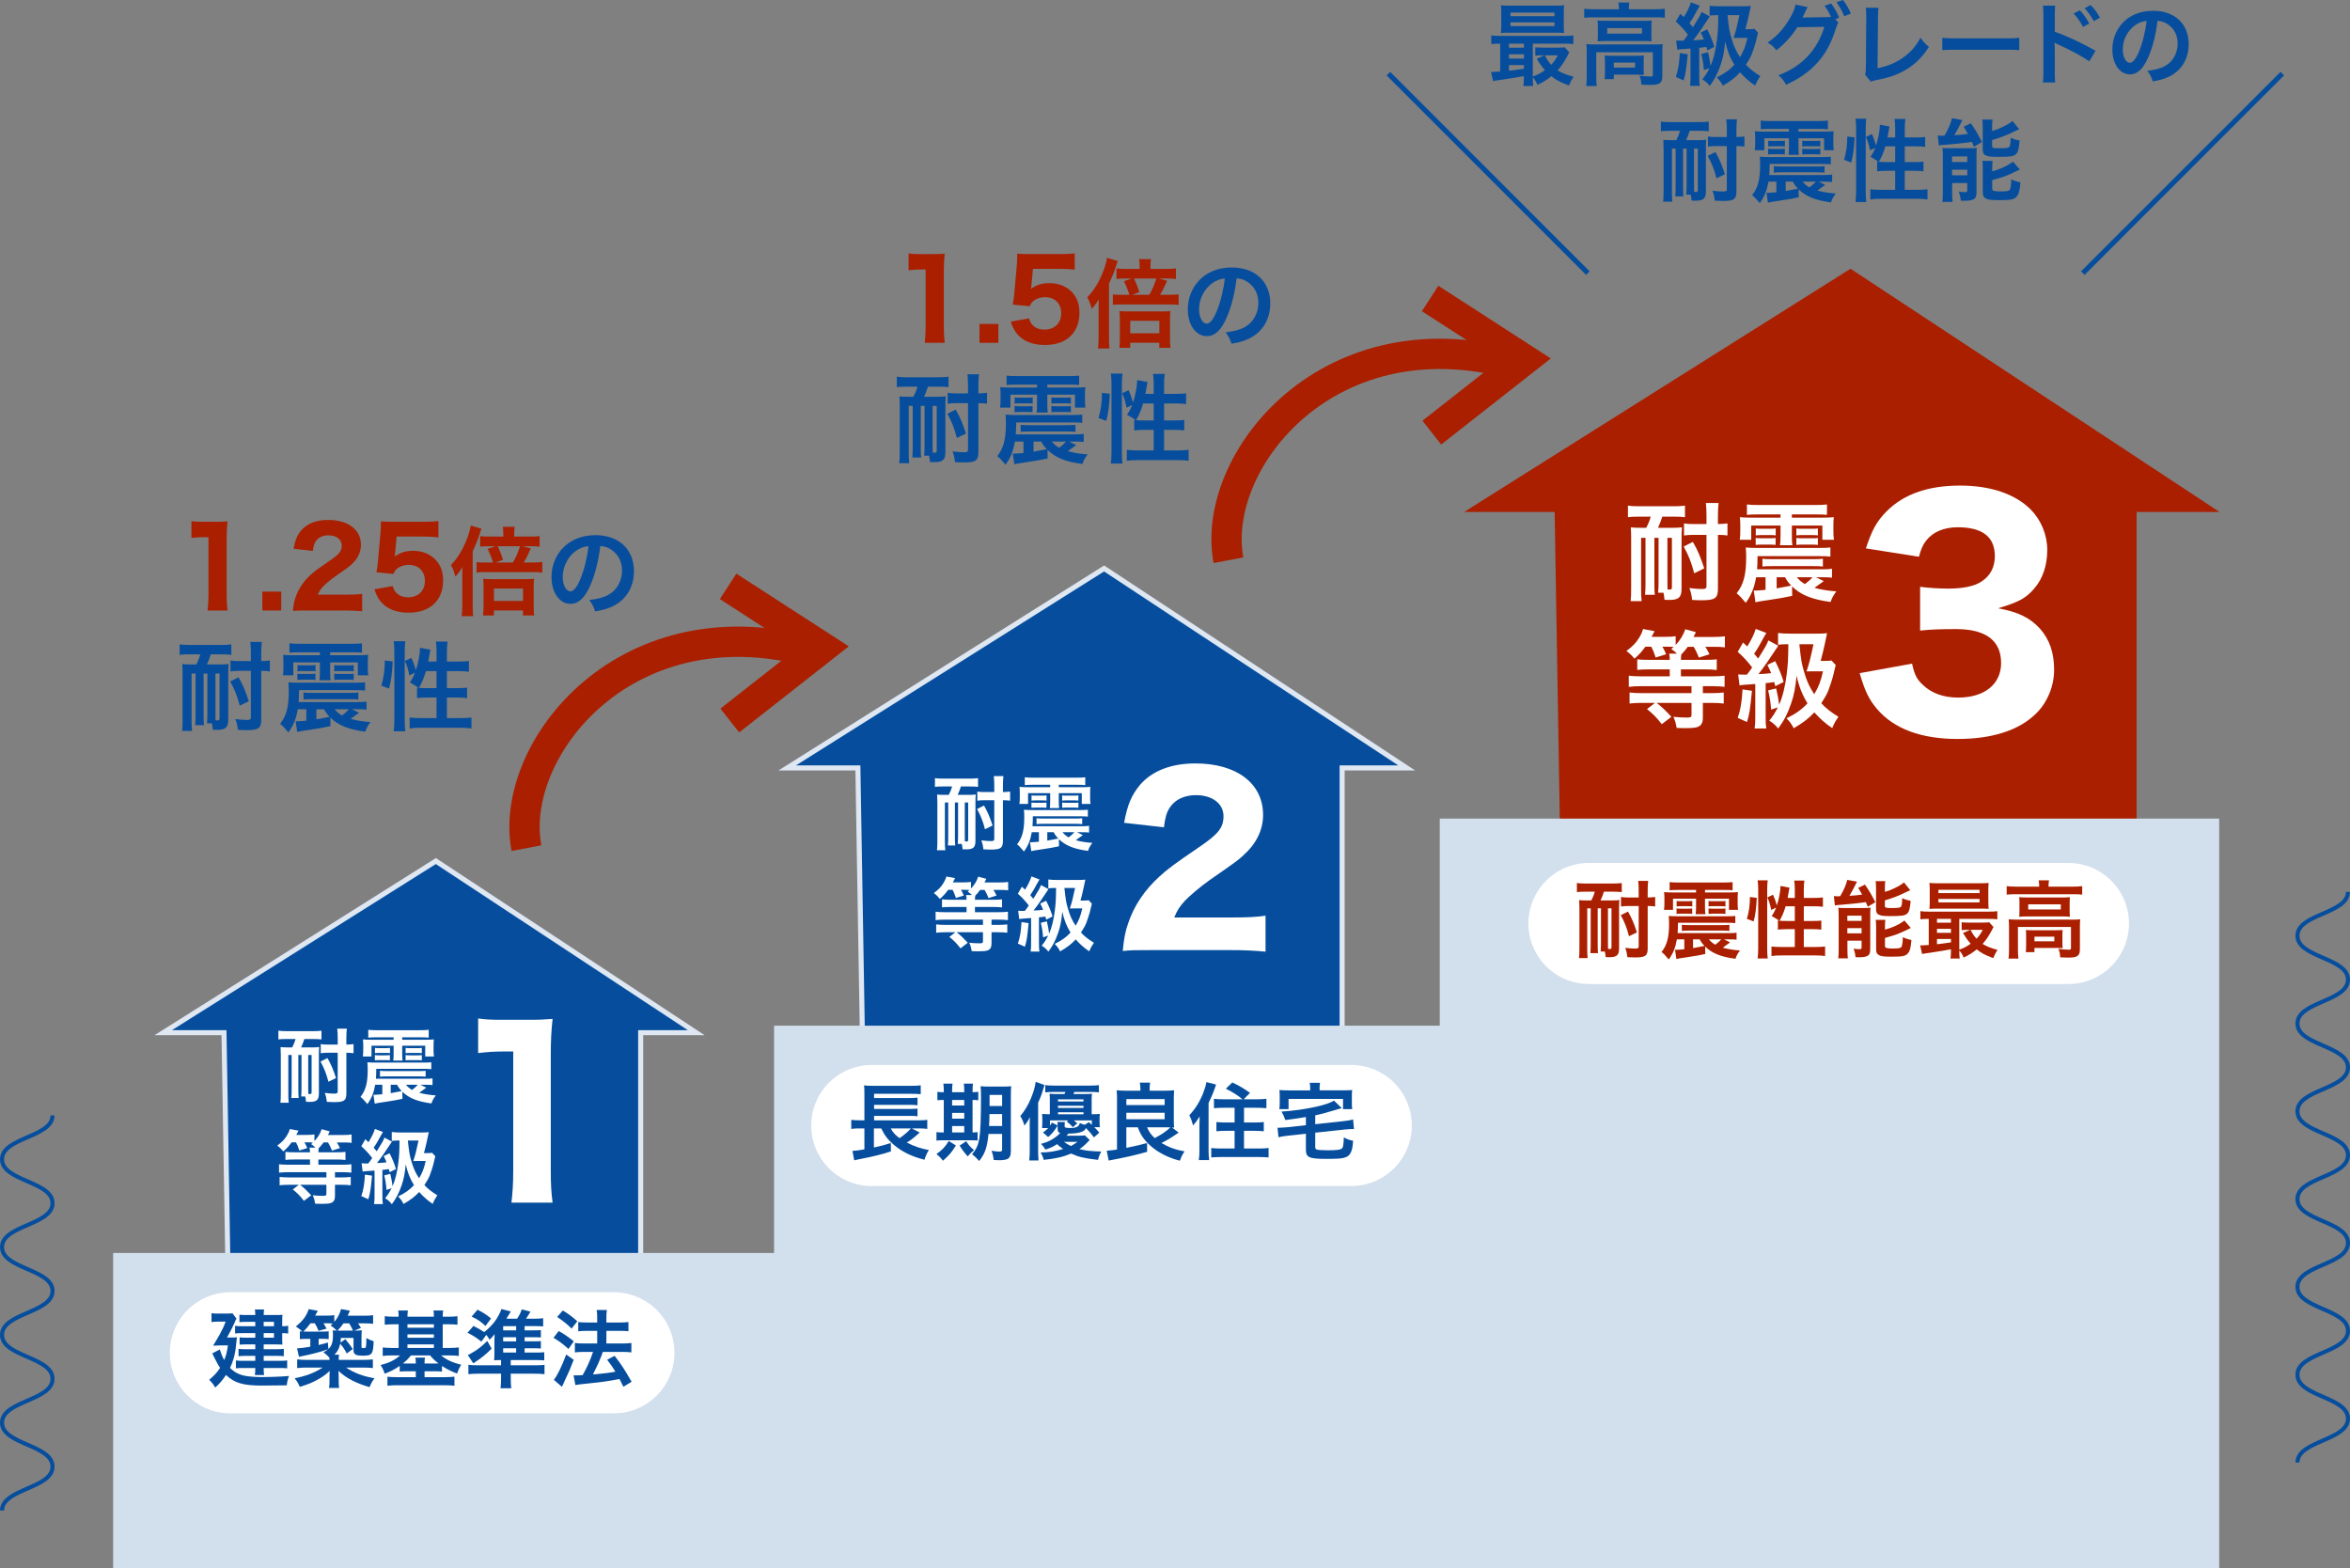<?xml version="1.0" encoding="UTF-8"?>
<svg id="_レイヤー_2" data-name="レイヤー 2" xmlns="http://www.w3.org/2000/svg" width="394.026" height="262.954" viewBox="0 0 394.026 262.954">
  <rect x="0" y="0" width="394.026" height="262.954" fill="#808080" stroke="none"/>
  <defs>
    <style>
      .cls-1 {
        stroke-width: .683px;
      }

      .cls-1, .cls-2 {
        stroke: #064e9d;
      }

      .cls-1, .cls-2, .cls-3 {
        fill: none;
      }

      .cls-4, .cls-5, .cls-2 {
        stroke-width: .847px;
      }

      .cls-4, .cls-3 {
        stroke: #aa1f00;
      }

      .cls-4, .cls-6 {
        fill: #aa1f00;
      }

      .cls-5 {
        stroke: #dee7f2;
      }

      .cls-5, .cls-7 {
        fill: #064e9d;
      }

      .cls-2, .cls-3 {
        stroke-miterlimit: 10;
      }

      .cls-3 {
        stroke-width: 5.081px;
      }

      .cls-7, .cls-6, .cls-8, .cls-9 {
        stroke-width: 0px;
      }

      .cls-8 {
        fill: #d2dfed;
      }

      .cls-9 {
        fill: #fff;
      }
    </style>
  </defs>
  <g id="_文字" data-name="文字">
    <g>
      <g>
        <g>
          <path class="cls-7" d="m255.513,12.756q-1.431.271-3.057.512c-1.205.166-1.732.256-2.108.332l-.347-1.551c.105.015.166.015.241.015.241,0,.663-.03,1.295-.076v-4.668c-.663,0-1.039.015-1.491.075v-1.461c.407.075.798.09,1.551.09h10.647c.768,0,1.145-.015,1.566-.09v1.461c-.482-.06-.843-.075-1.582-.075h-5.226v5.512c.783-.286,1.46-.633,2.033-1.069-.527-.603-.829-1.024-1.371-1.913l1.28-.572h-.391c-.482,0-.753.015-1.13.061v-1.416c.347.045.648.061,1.265.061h2.53c.512,0,.889-.015,1.129-.061l.783.859c-.105.15-.136.21-.241.437-.497.994-1.1,1.897-1.717,2.575.678.437,1.506.768,2.666,1.069-.301.452-.542.919-.768,1.476-1.597-.618-2.018-.843-2.952-1.566-.753.618-1.355.994-2.334,1.461-.196-.482-.452-.918-.783-1.265,0,.618.015,1.054.075,1.446h-1.657c.06-.361.09-.768.09-1.521v-.136Zm6.687-8.539c0,.587.015.949.06,1.31-.346-.03-.889-.045-1.4-.045h-7.651c-.678,0-1.084.015-1.551.045.045-.376.06-.753.06-1.295v-2.033c0-.557-.015-.934-.06-1.311.497.045.904.061,1.597.061h7.41c.692,0,1.084-.015,1.596-.061-.045.362-.06.723-.06,1.311v2.018Zm-6.687,3.103h-2.5v.678h2.5v-.678Zm0,1.777h-2.5v.723h2.5v-.723Zm0,1.822h-2.5v.934c.738-.076,1.084-.121,2.5-.332v-.603Zm-2.244-8.208h7.365v-.603h-7.365v.603Zm0,1.656h7.365v-.617h-7.365v.617Zm5.753,4.91c.406.768.617,1.1,1.069,1.582.467-.482.723-.858,1.114-1.582h-2.184Z"/>
          <path class="cls-7" d="m271.441,1.37c0-.346-.03-.647-.09-.949h1.852c-.06.316-.09.603-.09.934v.196h4.443c.678,0,1.1-.03,1.582-.09v1.521c-.497-.061-.874-.075-1.566-.075h-10.392c-.678,0-1.054.015-1.551.075v-1.521c.482.06.934.09,1.642.09h4.172v-.181Zm-5.392,7.395c0-.512-.015-.904-.061-1.371.482.045.919.06,1.566.06h9.759c.723,0,1.084-.015,1.476-.06-.045.467-.06.813-.06,1.355v3.84c0,.753-.075,1.039-.361,1.295-.301.271-.753.361-1.807.361-.316,0-.392,0-.874-.03q-.241-.015-.482-.015c-.03-.678-.105-1.024-.332-1.506.828.09,1.476.136,1.897.136.286,0,.362-.076.362-.316v-3.75h-9.488v4.006c0,.768.015,1.129.09,1.657h-1.777c.06-.316.09-.949.09-1.657v-4.006Zm1.867-4.232c0-.482-.015-.738-.045-1.1.437.045.798.06,1.461.06h6.265c.602,0,.918-.015,1.34-.06-.03.392-.045.618-.045,1.1v1.295c0,.587.015.753.045,1.115-.407-.045-.753-.061-1.416-.061h-6.235c-.587,0-.979.015-1.416.061.03-.316.045-.603.045-1.115v-1.295Zm7.681,7.018c0,.437.015.738.045,1.009-.286-.03-.843-.045-1.25-.045h-3.795v.753h-1.551c.045-.286.06-.618.06-1.22v-1.747c0-.437-.015-.693-.045-.994.347.03.663.045,1.22.045h4.126c.572,0,.783-.015,1.235-.045-.03.286-.045.512-.045.964v1.28Zm-6.115-5.919h5.829v-.918h-5.829v.918Zm1.114,5.693h3.555v-.828h-3.555v.828Z"/>
          <path class="cls-7" d="m281.043,6.792c.361.03.482.03.994.03h.241c.286-.361.407-.527.738-1.009-.602-.798-1.25-1.506-2.033-2.199l.753-1.31c.301.271.392.361.587.557.572-.904,1.039-1.882,1.189-2.47l1.506.572c-.136.21-.196.301-.376.632-.633,1.19-.904,1.642-1.355,2.289.286.316.361.407.572.678,1.145-1.837,1.22-1.973,1.431-2.56l1.4.753c-.09.121-.482.708-1.506,2.244-.286.437-.979,1.371-1.28,1.747.874-.03,1.235-.061,1.777-.136-.166-.437-.241-.618-.527-1.16l1.1-.527c.527,1.039.918,1.988,1.19,2.937l-1.175.587c-.075-.271-.09-.361-.151-.572-.617.075-1.024.121-1.205.15v4.759c0,.768.015,1.129.09,1.611h-1.642c.075-.497.09-.874.09-1.611v-4.639l-.482.03c-.527.045-.874.075-1.009.075-.376.03-.482.03-.723.09l-.196-1.551Zm1.943,2.304c-.271,2.771-.332,3.148-.693,4.398l-1.31-.587c.392-1.115.587-2.274.678-4.006l1.325.196Zm4.925-6.551c-.527,0-.813.015-1.25.075V.964c.452.06.949.09,1.747.09h3.72c.618,0,1.054-.015,1.431-.061q-.105.467-.301,1.416c-.15.753-.421,1.852-.603,2.485h.542c.467,0,.738-.015.979-.06l.602.647q-.03.105-.105.407-.045.166-.301,1.235c-.076.316-.392,1.28-.618,1.882-.211.542-.392.874-1.009,1.837.632.708,1.34,1.25,2.41,1.913-.512.768-.542.829-.874,1.597-1.009-.693-1.732-1.34-2.515-2.214-.798.858-1.626,1.491-2.907,2.229-.347-.663-.452-.798-1.009-1.401,1.326-.647,2.154-1.235,2.952-2.108-.723-1.16-1.19-2.334-1.536-3.886-.166,1.732-.362,2.756-.783,3.961-.482,1.401-1.024,2.425-1.807,3.479-.377-.482-.663-.738-1.25-1.114.512-.618.783-1.054,1.205-1.868l-.949.316c-.075-1.069-.181-1.717-.422-2.711l1.13-.271c.21.903.331,1.521.421,2.289.482-1.084.858-2.59,1.069-4.337.166-1.325.211-2.124.226-4.172h-.196Zm1.747,0c.241,2.244.316,2.696.647,3.826.392,1.37.783,2.214,1.446,3.208.617-1.039.918-1.807,1.235-3.223h-1.521c-.422,0-.497,0-.798.015.376-1.13.557-1.837.979-3.826h-1.988Z"/>
          <path class="cls-7" d="m308.237,3.795c-.136.196-.211.376-.376.904-.889,2.681-1.612,4.021-3.027,5.693-1.34,1.536-3.193,2.861-5.361,3.81-.392-.708-.663-1.039-1.28-1.581,3.946-1.506,6.491-4.202,7.696-8.118l-4.533.06c-.843,1.386-2.274,2.952-3.524,3.871-.452-.617-.678-.813-1.461-1.295,1.626-1.084,2.831-2.44,3.9-4.368.452-.813.723-1.521.768-2.003l2.063.421c-.105.136-.121.166-.256.452-.121.271-.256.572-.407.874-.075.135-.075.15-.105.21l-.121.226c.181-.015.422-.03.723-.03l3.298-.045c.406,0,.663-.015.783-.03-.346-.753-.617-1.235-1.099-1.882l1.114-.376c.587.783.934,1.385,1.34,2.379l-.647.241.512.587Zm.979-1.084c-.362-.889-.798-1.657-1.295-2.334l1.084-.376c.617.798.964,1.4,1.325,2.289l-1.114.422Z"/>
          <path class="cls-7" d="m314.978,1.31c-.061.407-.076.783-.091,1.521l-.075,8.6c1.566-.301,2.982-.874,4.112-1.657,1.385-.949,2.319-1.988,3.072-3.449.587.783.783.994,1.431,1.536-1.039,1.597-2.003,2.605-3.358,3.509-1.506,1.009-3.042,1.596-5.482,2.063-.407.076-.587.136-.904.256l-.964-1.16c.105-.407.136-.678.136-1.551l.06-8.133q0-1.054-.075-1.551l2.139.015Z"/>
          <path class="cls-7" d="m325.665,6.325c.663.09.949.105,2.44.105h8.027c1.491,0,1.777-.015,2.44-.105v2.093c-.603-.075-.768-.075-2.455-.075h-7.997c-1.687,0-1.852,0-2.455.075v-2.093Z"/>
          <path class="cls-7" d="m342.527,13.825c.061-.421.09-.828.09-1.687V2.485c-.015-.874-.03-1.175-.09-1.536h2.063c-.045.407-.061.693-.061,1.581v2.801c1.747.572,4.458,1.837,6.838,3.178l-1.055,1.777c-1.054-.753-3.192-1.913-5.331-2.876-.347-.166-.392-.181-.512-.256.045.422.06.678.06,1.024v3.976c0,.813.015,1.235.061,1.671h-2.063Zm6.205-12.093c.663.708,1.069,1.28,1.581,2.214l-1.054.557c-.497-.919-.918-1.521-1.581-2.244l1.054-.527Zm2.334,1.822c-.452-.829-.949-1.536-1.536-2.184l1.009-.527c.678.693,1.1,1.265,1.566,2.124l-1.039.587Z"/>
          <path class="cls-7" d="m360.187,9.639c-.858,1.943-1.822,2.831-3.057,2.831-1.717,0-2.952-1.747-2.952-4.171,0-1.657.587-3.208,1.657-4.383,1.265-1.386,3.042-2.108,5.181-2.108,3.615,0,5.964,2.199,5.964,5.587,0,2.605-1.355,4.684-3.66,5.618-.723.301-1.31.452-2.364.632-.256-.798-.437-1.129-.919-1.762,1.386-.181,2.29-.421,2.997-.828,1.311-.723,2.094-2.154,2.094-3.765,0-1.446-.648-2.621-1.853-3.343-.467-.271-.858-.392-1.521-.452-.286,2.365-.813,4.443-1.566,6.145Zm-2.214-5.392c-1.265.903-2.048,2.455-2.048,4.066,0,1.235.527,2.214,1.19,2.214.497,0,1.009-.632,1.551-1.928.572-1.355,1.069-3.388,1.25-5.09-.783.09-1.325.301-1.943.738Z"/>
          <path class="cls-7" d="m280.005,21.931c-.768,0-1.099.015-1.521.075v-1.626c.452.061.843.09,1.521.09h4.955c.693,0,1.084-.03,1.551-.09v1.626c-.512-.06-.889-.075-1.536-.075h-1.657c-.151.497-.376,1.084-.603,1.566h2.033c.587,0,1.009-.015,1.34-.075-.045.421-.06.903-.06,1.461v7.199c0,1.19-.407,1.566-1.687,1.566q-.075,0-.708-.015c-.076-.647-.076-.663-.151-.994h-.753c.045-.452.06-1.039.06-1.581v-6.145h-.587v6.431c0,.813.015,1.174.061,1.581h-1.371c.045-.452.06-1.039.06-1.581v-6.431h-.617v7.139c0,.858.015,1.311.075,1.762h-1.551c.06-.452.075-.949.075-1.762v-7.168c0-.497-.015-.979-.045-1.446.361.045.783.06,1.431.06h.738c.286-.542.467-.994.633-1.566h-1.687Zm4.036,9.127c0,.587,0,.843.015,1.099l.09.015c.105.015.211.015.256.015.196,0,.271-.09.271-.347v-6.928h-.633v6.145Zm3.765-1.16c-.361-1.446-.798-2.545-1.476-3.765l1.295-.648c.738,1.311,1.054,2.079,1.597,3.72l-1.416.693Zm-.105-5.407c-.542,0-.949.03-1.325.09v-1.702c.407.076.753.09,1.34.09h1.822v-1.189c0-.813-.03-1.28-.09-1.777h1.792c-.061.527-.09.994-.09,1.777v1.189c.587-.015.918-.03,1.34-.09v1.702c-.376-.061-.723-.09-1.34-.09v7.575c0,1.34-.407,1.626-2.274,1.626-.467,0-.889-.015-1.355-.045-.09-.708-.166-1.069-.392-1.672.693.09,1.355.136,1.792.136.467,0,.617-.09.617-.407v-7.214h-1.837Z"/>
          <path class="cls-7" d="m306.039,30.998c-.919.663-1.1.798-1.31.949.979.271,1.973.422,3.087.497-.407.527-.633.919-.813,1.491-2.621-.347-4.187-.979-5.422-2.184l.015,1.326c-1.039.226-1.868.376-2.937.527-.587.09-1.16.181-1.672.256q-.166.03-.557.121l-.241-1.657h.392c.196,0,.392-.015,1.265-.09v-1.777h-1.325c-.271,1.521-.678,2.53-1.461,3.599q-.181-.196-.708-.813c-.121-.136-.286-.286-.572-.527.979-1.235,1.34-2.62,1.34-5.06,0-.678-.015-.934-.06-1.386.497.045.874.061,1.566.061h8.855c.768,0,1.084-.015,1.491-.061v1.28c-.437-.045-.753-.06-1.461-.06h-8.795c0,.873-.015,1.16-.061,1.852h9.097c.708,0,1.039-.015,1.446-.075v1.25c-.407-.045-.632-.06-1.461-.06h-.798l1.1.542Zm-9.307-9.383c-.693,0-1.084.015-1.506.061v-1.461c.467.06.904.075,1.611.075h8.058c.693,0,1.129-.015,1.596-.075v1.461c-.421-.045-.798-.061-1.506-.061h-3.434v.452h4.428c.557,0,1.069-.015,1.476-.061-.045.362-.06.587-.06,1.19v.723c0,.572.015.843.075,1.265h-1.626v-2.003h-4.292v1.446c0,.633.015.994.075,1.325h-1.747c.06-.406.075-.783.075-1.325v-1.446h-4.126v2.003h-1.611c.06-.421.075-.723.075-1.265v-.723c0-.587-.015-.813-.061-1.19.437.045.813.061,1.491.061h4.232v-.452h-3.223Zm-.271,3.313c.226.03.437.045.829.045h1.16c.376,0,.617-.015.813-.045v.979c-.211-.03-.406-.045-.813-.045h-1.16c-.407,0-.603.015-.829.045v-.979Zm.015-1.34c.256.045.392.045.829.045h1.16c.421,0,.587-.015.813-.045v.979c-.256-.045-.407-.045-.813-.045h-1.16c-.392,0-.558.015-.829.045v-.979Zm.934,4.262c.347.045.618.06,1.401.06h5.708c.798,0,1.039-.015,1.4-.06v1.099c-.376-.045-.632-.06-1.416-.06h-5.678c-.783,0-1.054.015-1.416.06v-1.099Zm2.003,4.172q.798-.136,2.048-.392c-.421-.437-.647-.753-.858-1.175h-1.189v1.566Zm5.798-7.455c-.256-.03-.437-.045-.813-.045h-1.386c-.392,0-.557.015-.828.045v-.979c.241.045.407.045.828.045h1.386c.437,0,.557,0,.813-.045v.979Zm0,1.34c-.256-.03-.437-.045-.813-.045h-1.386c-.392,0-.557.015-.828.045v-.979c.271.03.437.045.828.045h1.386c.407,0,.542,0,.813-.045v.979Zm-2.967,4.548c.362.421.663.678,1.145.964.467-.347.813-.663,1.069-.964h-2.214Z"/>
          <path class="cls-7" d="m309.195,26.796c.392-1.386.527-2.425.542-3.916l1.22.151c-.09,1.853-.226,2.967-.557,4.217l-1.205-.452Zm1.913,7.078c.075-.557.105-1.189.105-1.897v-10.482c0-.663-.03-1.084-.105-1.597h1.808c-.061.512-.091.919-.091,1.597v10.603c0,.768.03,1.235.091,1.777h-1.808Zm6.657-10.828v-1.506c0-.632-.03-1.099-.105-1.596h1.822c-.075.512-.105.934-.105,1.596v1.506h1.762c.798,0,1.28-.03,1.657-.09v1.671c-.497-.06-1.054-.09-1.642-.09h-1.777v2.636h1.506c.768,0,1.205-.015,1.626-.075v1.626c-.392-.061-.918-.09-1.642-.09h-1.491v3.193h2.048c.738,0,1.325-.03,1.762-.091v1.702c-.527-.075-1.069-.105-1.762-.105h-6.054c-.708,0-1.25.03-1.777.105v-1.702c.422.061,1.04.091,1.777.091h2.395v-3.193h-1.355c-.647,0-1.28.03-1.671.09v-1.626c.105.015.135.015.241.03q-.618-.437-1.355-.843c.376-.542.542-.858.798-1.506l-.874.421c-.241-1.145-.332-1.431-.693-2.244l1.009-.482c.271.572.497,1.22.692,1.913.377-1.13.648-2.576.648-3.479l1.611.301c-.045.166-.06.241-.105.542-.045.286-.15.904-.226,1.295h1.28Zm-1.642,1.491c-.286.979-.587,1.717-1.084,2.59.332.03.663.045,1.145.045h1.581v-2.636h-1.642Z"/>
          <path class="cls-7" d="m324.897,22.714c.196.03.587.045.723.045.03,0,.09,0,.181-.015h.226c.678-1.16,1.054-2.033,1.265-2.922l1.747.316c-.121.196-.181.331-.286.557-.181.392-.723,1.4-1.069,1.973.964-.061,1.325-.091,2.259-.211-.271-.527-.362-.663-.693-1.205l1.205-.587c.693.964,1.145,1.747,1.868,3.148l-1.355.798c-.166-.392-.241-.572-.346-.813-.964.15-3.524.421-4.563.482-.376.015-.753.06-.979.105l-.181-1.672Zm.858,3.479c0-.527-.015-.934-.06-1.386.331.03.603.045,1.084.045h3.313c.618,0,.964-.015,1.355-.06-.03.421-.045.663-.045,1.416v5.994c0,.647-.121.994-.422,1.174-.316.196-.798.286-1.582.286-.135,0-.361,0-.632-.015-.045-.527-.136-.949-.332-1.536.286.06.678.105,1.009.105.316,0,.376-.045.407-.271v-1.25h-2.53v1.491c0,.708.015,1.189.075,1.671h-1.717c.06-.512.075-.903.075-1.642v-6.024Zm1.551.964h2.545v-.934h-2.545v.934Zm0,2.229h2.545v-.934h-2.545v.934Zm6.717-7.425c.783-.241,1.16-.376,1.672-.633.843-.406,1.28-.663,1.747-1.054l1.114,1.386q-.316.136-1.054.497c-.964.482-2.139.934-3.479,1.325v.949c0,.362.136.422,1.084.422,1.22,0,1.566-.045,1.762-.196.166-.151.226-.452.256-1.566.512.241.979.376,1.506.467-.121,1.416-.256,1.928-.603,2.274-.392.376-.964.467-2.937.467-1.205,0-1.671-.045-2.063-.211-.422-.166-.587-.452-.587-.994v-3.75c0-.572-.015-.949-.075-1.295h1.732c-.061.331-.076.632-.076,1.22v.693Zm.015,6.762c1.446-.407,2.53-.904,3.479-1.626l1.145,1.325c-.437.241-1.913.903-2.379,1.084-.738.271-.889.316-2.244.692v1.416c0,.256.09.346.376.407.241.06.527.075,1.069.075.994,0,1.371-.075,1.506-.301.135-.196.226-.858.241-1.732.452.226.994.407,1.536.512-.105,1.416-.271,1.988-.663,2.424-.407.452-.934.558-2.832.558-1.476,0-1.958-.061-2.349-.301-.347-.211-.467-.482-.467-.979v-3.961c0-.693-.015-.979-.076-1.34h1.732c-.06.316-.075.587-.075,1.25v.497Z"/>
        </g>
        <polygon class="cls-5" points="73.081 144.367 27.366 173.142 37.559 173.142 38.194 211.053 107.421 211.053 107.421 173.142 116.736 173.142 73.081 144.367"/>
        <polygon class="cls-5" points="185.127 95.309 132 128.751 143.845 128.751 144.583 172.809 225.035 172.809 225.035 128.751 235.861 128.751 185.127 95.309"/>
        <polygon class="cls-4" points="310.273 45.561 246.972 85.407 261.086 85.407 261.965 137.901 357.824 137.901 357.824 85.407 370.722 85.407 310.273 45.561"/>
        <g>
          <path class="cls-9" d="m48.047,174.202c-.691,0-.989.014-1.368.068v-1.463c.406.054.759.081,1.368.081h4.458c.624,0,.976-.027,1.396-.081v1.463c-.46-.054-.799-.068-1.382-.068h-1.49c-.136.447-.339.976-.542,1.409h1.829c.528,0,.908-.014,1.206-.068-.041.379-.055.813-.055,1.314v6.477c0,1.071-.366,1.409-1.518,1.409q-.067,0-.637-.013c-.067-.583-.067-.596-.135-.895h-.678c.041-.406.054-.935.054-1.423v-5.528h-.528v5.786c0,.731.014,1.057.054,1.422h-1.233c.041-.406.054-.935.054-1.422v-5.786h-.556v6.423c0,.772.014,1.179.068,1.585h-1.396c.054-.407.067-.854.067-1.585v-6.45c0-.447-.014-.881-.041-1.301.325.041.705.054,1.287.054h.664c.257-.488.42-.895.569-1.409h-1.518Zm3.632,8.211c0,.529,0,.759.013.989l.082.014c.095.014.189.014.23.014.176,0,.244-.082.244-.312v-6.233h-.569v5.528Zm3.387-1.043c-.325-1.301-.718-2.29-1.328-3.388l1.165-.583c.664,1.179.948,1.87,1.437,3.347l-1.274.624Zm-.095-4.865c-.488,0-.854.027-1.192.082v-1.531c.366.068.677.082,1.206.082h1.64v-1.071c0-.731-.027-1.151-.081-1.599h1.612c-.054.474-.081.894-.081,1.599v1.071c.528-.014.826-.027,1.206-.082v1.531c-.338-.054-.65-.082-1.206-.082v6.816c0,1.206-.366,1.463-2.046,1.463-.42,0-.799-.014-1.219-.041-.082-.637-.149-.962-.353-1.504.624.082,1.22.122,1.612.122.42,0,.556-.082.556-.366v-6.491h-1.653Z"/>
          <path class="cls-9" d="m71.475,182.359c-.827.596-.989.718-1.179.854.881.244,1.775.379,2.778.447-.366.475-.569.827-.731,1.342-2.358-.312-3.767-.881-4.878-1.965l.013,1.192c-.935.203-1.68.339-2.642.474-.528.082-1.043.163-1.504.23q-.149.027-.501.108l-.217-1.491h.353c.176,0,.352-.013,1.138-.081v-1.599h-1.192c-.244,1.369-.61,2.276-1.314,3.239q-.163-.176-.637-.732c-.108-.122-.257-.257-.515-.474.881-1.111,1.206-2.358,1.206-4.553,0-.61-.014-.84-.054-1.247.447.041.786.054,1.409.054h7.967c.691,0,.976-.014,1.341-.054v1.152c-.393-.041-.677-.054-1.314-.054h-7.913c0,.786-.014,1.043-.055,1.667h8.185c.637,0,.935-.014,1.301-.068v1.125c-.366-.041-.569-.054-1.314-.054h-.718l.989.488Zm-8.374-8.441c-.623,0-.976.014-1.355.054v-1.314c.42.054.813.068,1.45.068h7.249c.623,0,1.016-.014,1.436-.068v1.314c-.379-.041-.718-.054-1.355-.054h-3.089v.407h3.984c.501,0,.962-.014,1.328-.054-.041.325-.054.528-.054,1.07v.65c0,.515.014.759.068,1.138h-1.463v-1.802h-3.862v1.301c0,.569.014.895.068,1.192h-1.572c.054-.366.068-.705.068-1.192v-1.301h-3.713v1.802h-1.45c.054-.379.068-.65.068-1.138v-.65c0-.528-.014-.732-.054-1.07.393.041.731.054,1.341.054h3.808v-.407h-2.9Zm-.244,2.981c.203.027.393.041.745.041h1.043c.338,0,.555-.013.731-.041v.881c-.189-.027-.366-.041-.731-.041h-1.043c-.366,0-.542.013-.745.041v-.881Zm.014-1.206c.23.041.352.041.745.041h1.043c.38,0,.529-.014.732-.041v.881c-.23-.041-.366-.041-.732-.041h-1.043c-.353,0-.501.014-.745.041v-.881Zm.84,3.835c.312.041.556.054,1.26.054h5.135c.718,0,.935-.014,1.26-.054v.989c-.339-.041-.569-.054-1.274-.054h-5.108c-.704,0-.948.014-1.273.054v-.989Zm1.802,3.753q.718-.122,1.843-.352c-.379-.393-.583-.678-.772-1.057h-1.07v1.409Zm5.216-6.707c-.23-.027-.393-.041-.731-.041h-1.247c-.352,0-.501.014-.745.041v-.881c.217.041.366.041.745.041h1.247c.393,0,.501,0,.731-.041v.881Zm0,1.206c-.23-.027-.393-.041-.731-.041h-1.247c-.352,0-.501.013-.745.041v-.881c.244.027.393.041.745.041h1.247c.366,0,.488,0,.731-.041v.881Zm-2.669,4.092c.325.379.596.61,1.03.867.42-.312.731-.596.962-.867h-1.992Z"/>
          <path class="cls-9" d="m48.888,191.531c-.46.637-.732.935-1.382,1.518-.325-.393-.596-.664-1.016-.976.799-.596,1.206-1.016,1.613-1.68.23-.379.393-.718.487-1.098l1.464.271q-.285.556-.38.718h1.734c.597,0,.976-.027,1.314-.081v1.111c.583-.61,1.003-1.314,1.206-1.992l1.355.366c-.027.054-.122.257-.298.61h2.48c.705,0,1.097-.027,1.49-.082v1.396c-.42-.054-.813-.068-1.422-.068h-1.057c.244.379.298.474.528.948l-1.341.42c-.244-.61-.379-.895-.664-1.369h-.745c-.271.379-.515.664-.813.962-.041.19-.041.298-.054.691h3.062c.691,0,1.111-.013,1.477-.067v1.355c-.393-.054-.908-.082-1.463-.082h-3.076v.881h3.957c.705,0,1.179-.027,1.572-.082v1.409c-.461-.054-.921-.081-1.558-.081h-1.192v.881h1.07c.61,0,1.125-.027,1.572-.082v1.396c-.447-.054-.935-.081-1.585-.081h-1.057v1.883c0,.65-.204,1.003-.705,1.179-.271.095-.772.136-1.599.136-.285,0-.515-.014-1.016-.027-.095-.583-.176-.867-.406-1.409.623.068,1.084.095,1.693.095.488,0,.596-.054.596-.325v-1.531h-4.417c.745.596.962.799,1.87,1.761l-1.219.935c-.691-.881-1.043-1.247-1.87-1.911l1.016-.786h-1.653c-.65,0-1.138.027-1.572.081v-1.396c.447.054.948.082,1.558.082h6.287v-.881h-6.355c-.596,0-1.125.027-1.585.081v-1.409c.379.054.867.082,1.558.082h3.631v-.881h-2.629c-.65,0-1.138.027-1.49.068v-1.341c.379.054.827.067,1.504.067h2.615c0-.366-.027-.542-.081-.786h.989c-.285-.285-.406-.379-.718-.583.136-.122.19-.163.298-.271-.19-.014-.501-.027-.732-.027h-.691c.217.379.298.528.474.962l-1.328.407c-.244-.745-.325-.921-.556-1.369h-.745Z"/>
          <path class="cls-9" d="m60.635,195.041c.325.027.434.027.894.027h.217c.258-.325.366-.474.664-.908-.542-.718-1.125-1.355-1.829-1.979l.677-1.179c.271.244.353.325.529.501.515-.813.935-1.694,1.07-2.222l1.355.515c-.122.19-.176.271-.339.569-.569,1.07-.813,1.477-1.219,2.06.257.284.325.366.515.609,1.03-1.653,1.098-1.775,1.287-2.303l1.26.677c-.082.108-.434.637-1.355,2.019-.257.393-.881,1.233-1.152,1.572.786-.027,1.111-.054,1.599-.122-.149-.393-.217-.555-.475-1.043l.989-.475c.475.935.827,1.789,1.07,2.643l-1.057.528c-.068-.244-.081-.325-.136-.515-.555.068-.921.108-1.084.136v4.282c0,.691.014,1.016.082,1.45h-1.477c.068-.447.082-.786.082-1.45v-4.173l-.434.027c-.474.041-.786.068-.908.068-.339.027-.434.027-.65.082l-.176-1.396Zm1.748,2.073c-.244,2.493-.298,2.832-.623,3.957l-1.179-.528c.352-1.003.528-2.046.609-3.604l1.192.176Zm4.431-5.894c-.474,0-.732.014-1.125.068v-1.491c.406.054.854.082,1.571.082h3.347c.555,0,.948-.014,1.287-.054q-.095.42-.271,1.273c-.136.678-.379,1.667-.542,2.236h.488c.42,0,.664-.014.881-.054l.542.583q-.027.095-.095.366-.041.149-.271,1.111c-.068.285-.353,1.152-.556,1.694-.19.488-.353.786-.908,1.653.569.637,1.206,1.125,2.168,1.721-.46.691-.487.746-.786,1.437-.908-.624-1.558-1.206-2.263-1.992-.718.772-1.463,1.341-2.615,2.005-.312-.596-.407-.718-.908-1.26,1.192-.583,1.938-1.111,2.656-1.897-.65-1.043-1.071-2.1-1.382-3.496-.149,1.559-.325,2.48-.705,3.564-.434,1.26-.921,2.181-1.626,3.13-.338-.434-.596-.664-1.125-1.003.461-.555.705-.948,1.084-1.68l-.854.285c-.068-.962-.163-1.544-.379-2.439l1.016-.244c.189.813.298,1.368.379,2.06.434-.976.772-2.331.962-3.902.149-1.192.19-1.911.204-3.753h-.176Zm1.572,0c.217,2.019.284,2.425.583,3.441.352,1.233.705,1.992,1.301,2.886.556-.935.827-1.626,1.111-2.899h-1.368c-.379,0-.447,0-.718.013.339-1.016.501-1.653.881-3.441h-1.789Z"/>
        </g>
        <path class="cls-9" d="m80.17,170.754c1.245.188,2.187.226,4.11.226h4.11c2.262,0,2.79-.038,4.261-.151-.227,2.111-.302,3.733-.302,6.108v19.417c0,2.111.075,3.544.302,5.279h-6.9c.188-1.508.302-3.205.302-5.279v-20.059h-1.659c-1.471,0-2.639.075-4.223.264v-5.806Z"/>
        <g>
          <path class="cls-9" d="m158.133,131.861c-.691,0-.989.014-1.368.068v-1.463c.406.054.759.082,1.368.082h4.458c.624,0,.976-.027,1.396-.082v1.463c-.46-.054-.799-.068-1.382-.068h-1.49c-.136.447-.339.976-.542,1.409h1.829c.528,0,.908-.013,1.206-.067-.041.379-.055.813-.055,1.314v6.477c0,1.07-.366,1.409-1.518,1.409q-.067,0-.637-.014c-.067-.583-.067-.596-.135-.894h-.678c.041-.407.054-.935.054-1.423v-5.528h-.528v5.786c0,.732.014,1.057.054,1.423h-1.233c.041-.407.054-.935.054-1.423v-5.786h-.556v6.422c0,.772.014,1.179.068,1.585h-1.396c.054-.406.067-.854.067-1.585v-6.45c0-.447-.014-.88-.041-1.301.325.041.705.054,1.287.054h.664c.257-.488.42-.894.569-1.409h-1.518Zm3.632,8.211c0,.528,0,.759.013.989l.082.013c.095.014.189.014.23.014.176,0,.244-.081.244-.312v-6.233h-.569v5.528Zm3.387-1.043c-.325-1.301-.718-2.29-1.328-3.387l1.165-.583c.664,1.179.948,1.87,1.437,3.347l-1.274.623Zm-.095-4.864c-.488,0-.854.027-1.192.081v-1.531c.366.067.677.081,1.206.081h1.64v-1.07c0-.732-.027-1.152-.081-1.599h1.612c-.054.475-.081.895-.081,1.599v1.07c.528-.014.826-.027,1.206-.081v1.531c-.338-.054-.65-.081-1.206-.081v6.815c0,1.206-.366,1.463-2.046,1.463-.42,0-.799-.014-1.219-.041-.082-.637-.149-.962-.353-1.504.624.081,1.22.122,1.612.122.42,0,.556-.081.556-.366v-6.49h-1.653Z"/>
          <path class="cls-9" d="m181.561,140.019c-.827.596-.989.718-1.179.854.881.244,1.775.379,2.778.447-.366.474-.569.827-.731,1.341-2.358-.312-3.767-.881-4.878-1.965l.013,1.192c-.935.204-1.68.339-2.642.475-.528.081-1.043.163-1.504.23q-.149.027-.501.108l-.217-1.49h.353c.176,0,.352-.014,1.138-.082v-1.599h-1.192c-.244,1.369-.61,2.276-1.314,3.238q-.163-.176-.637-.731c-.108-.122-.257-.258-.515-.475.881-1.111,1.206-2.357,1.206-4.553,0-.609-.014-.84-.054-1.247.447.041.786.054,1.409.054h7.967c.691,0,.976-.013,1.341-.054v1.152c-.393-.041-.677-.054-1.314-.054h-7.913c0,.786-.014,1.043-.055,1.667h8.185c.637,0,.935-.013,1.301-.067v1.125c-.366-.041-.569-.054-1.314-.054h-.718l.989.488Zm-8.374-8.441c-.623,0-.976.013-1.355.054v-1.314c.42.054.813.068,1.45.068h7.249c.623,0,1.016-.014,1.436-.068v1.314c-.379-.041-.718-.054-1.355-.054h-3.089v.406h3.984c.501,0,.962-.014,1.328-.054-.041.325-.054.528-.054,1.07v.65c0,.515.014.759.068,1.138h-1.463v-1.802h-3.862v1.301c0,.569.014.894.068,1.192h-1.572c.054-.366.068-.705.068-1.192v-1.301h-3.713v1.802h-1.45c.054-.379.068-.65.068-1.138v-.65c0-.528-.014-.731-.054-1.07.393.041.731.054,1.341.054h3.808v-.406h-2.9Zm-.244,2.981c.203.027.393.041.745.041h1.043c.338,0,.555-.014.731-.041v.88c-.189-.027-.366-.041-.731-.041h-1.043c-.366,0-.542.014-.745.041v-.88Zm.014-1.206c.23.041.352.041.745.041h1.043c.38,0,.529-.014.732-.041v.881c-.23-.041-.366-.041-.732-.041h-1.043c-.353,0-.501.014-.745.041v-.881Zm.84,3.834c.312.041.556.054,1.26.054h5.135c.718,0,.935-.014,1.26-.054v.989c-.339-.041-.569-.054-1.274-.054h-5.108c-.704,0-.948.014-1.273.054v-.989Zm1.802,3.753q.718-.122,1.843-.353c-.379-.393-.583-.677-.772-1.057h-1.07v1.409Zm5.216-6.707c-.23-.027-.393-.041-.731-.041h-1.247c-.352,0-.501.014-.745.041v-.881c.217.041.366.041.745.041h1.247c.393,0,.501,0,.731-.041v.881Zm0,1.206c-.23-.027-.393-.041-.731-.041h-1.247c-.352,0-.501.014-.745.041v-.88c.244.027.393.041.745.041h1.247c.366,0,.488,0,.731-.041v.88Zm-2.669,4.092c.325.379.596.61,1.03.867.42-.312.731-.596.962-.867h-1.992Z"/>
          <path class="cls-9" d="m158.974,149.191c-.46.637-.732.935-1.382,1.518-.325-.393-.596-.664-1.016-.976.799-.596,1.206-1.017,1.613-1.68.23-.379.393-.718.487-1.098l1.464.271q-.285.556-.38.718h1.734c.597,0,.976-.027,1.314-.082v1.111c.583-.61,1.003-1.314,1.206-1.992l1.355.366c-.027.054-.122.257-.298.609h2.48c.705,0,1.097-.027,1.49-.081v1.396c-.42-.054-.813-.068-1.422-.068h-1.057c.244.379.298.475.528.949l-1.341.42c-.244-.61-.379-.894-.664-1.369h-.745c-.271.379-.515.664-.813.962-.041.189-.041.298-.054.691h3.062c.691,0,1.111-.014,1.477-.068v1.355c-.393-.054-.908-.081-1.463-.081h-3.076v.88h3.957c.705,0,1.179-.027,1.572-.081v1.409c-.461-.054-.921-.082-1.558-.082h-1.192v.881h1.07c.61,0,1.125-.027,1.572-.081v1.396c-.447-.054-.935-.082-1.585-.082h-1.057v1.884c0,.65-.204,1.002-.705,1.179-.271.095-.772.135-1.599.135-.285,0-.515-.013-1.016-.027-.095-.583-.176-.867-.406-1.409.623.068,1.084.095,1.693.095.488,0,.596-.054.596-.325v-1.531h-4.417c.745.596.962.8,1.87,1.762l-1.219.935c-.691-.881-1.043-1.247-1.87-1.911l1.016-.786h-1.653c-.65,0-1.138.027-1.572.082v-1.396c.447.054.948.081,1.558.081h6.287v-.881h-6.355c-.596,0-1.125.027-1.585.082v-1.409c.379.054.867.081,1.558.081h3.631v-.88h-2.629c-.65,0-1.138.027-1.49.067v-1.341c.379.054.827.068,1.504.068h2.615c0-.366-.027-.542-.081-.786h.989c-.285-.284-.406-.379-.718-.583.136-.122.19-.163.298-.271-.19-.014-.501-.027-.732-.027h-.691c.217.379.298.528.474.962l-1.328.406c-.244-.745-.325-.921-.556-1.368h-.745Z"/>
          <path class="cls-9" d="m170.721,152.7c.325.027.434.027.894.027h.217c.258-.325.366-.474.664-.908-.542-.718-1.125-1.355-1.829-1.978l.677-1.179c.271.244.353.325.529.501.515-.813.935-1.694,1.07-2.222l1.355.515c-.122.189-.176.271-.339.569-.569,1.07-.813,1.477-1.219,2.06.257.285.325.366.515.61,1.03-1.653,1.098-1.775,1.287-2.304l1.26.678c-.082.108-.434.637-1.355,2.019-.257.393-.881,1.233-1.152,1.572.786-.027,1.111-.054,1.599-.122-.149-.393-.217-.556-.475-1.043l.989-.474c.475.935.827,1.789,1.07,2.642l-1.057.528c-.068-.244-.081-.325-.136-.515-.555.068-.921.108-1.084.135v4.282c0,.691.014,1.017.082,1.45h-1.477c.068-.447.082-.786.082-1.45v-4.173l-.434.027c-.474.041-.786.068-.908.068-.339.027-.434.027-.65.081l-.176-1.396Zm1.748,2.073c-.244,2.493-.298,2.832-.623,3.957l-1.179-.529c.352-1.002.528-2.046.609-3.604l1.192.176Zm4.431-5.895c-.474,0-.732.014-1.125.068v-1.49c.406.054.854.081,1.571.081h3.347c.555,0,.948-.014,1.287-.054q-.095.42-.271,1.274c-.136.677-.379,1.667-.542,2.235h.488c.42,0,.664-.013.881-.054l.542.583q-.027.095-.095.366-.041.149-.271,1.111c-.068.285-.353,1.152-.556,1.694-.19.488-.353.786-.908,1.653.569.637,1.206,1.125,2.168,1.721-.46.691-.487.745-.786,1.436-.908-.623-1.558-1.206-2.263-1.992-.718.772-1.463,1.341-2.615,2.005-.312-.596-.407-.718-.908-1.26,1.192-.583,1.938-1.111,2.656-1.897-.65-1.043-1.071-2.1-1.382-3.496-.149,1.558-.325,2.479-.705,3.563-.434,1.26-.921,2.182-1.626,3.13-.338-.434-.596-.664-1.125-1.002.461-.556.705-.949,1.084-1.68l-.854.285c-.068-.962-.163-1.545-.379-2.439l1.016-.244c.189.813.298,1.369.379,2.06.434-.976.772-2.331.962-3.902.149-1.192.19-1.911.204-3.753h-.176Zm1.572,0c.217,2.019.284,2.426.583,3.442.352,1.233.705,1.992,1.301,2.886.556-.935.827-1.626,1.111-2.9h-1.368c-.379,0-.447,0-.718.014.339-1.016.501-1.653.881-3.442h-1.789Z"/>
        </g>
        <path class="cls-9" d="m193.495,159.293c-3.205,0-3.808,0-5.241.151.188-1.998.415-3.28.905-4.638.98-2.941,2.752-5.58,5.241-7.842,1.395-1.282,2.526-2.111,6.447-4.789,3.469-2.338,4.298-3.394,4.298-5.354,0-2.074-1.885-3.506-4.6-3.506-1.96,0-3.469.716-4.374,2.036-.565.83-.792,1.659-1.018,3.356l-6.674-.754c.566-3.054,1.244-4.638,2.677-6.372,2.036-2.338,5.203-3.582,9.275-3.582,6.938,0,11.349,3.355,11.349,8.634,0,2.526-1.131,4.826-3.318,6.787-.905.83-1.207,1.056-5.656,4.147-1.546,1.094-3.28,2.564-4.147,3.469-.867.943-1.282,1.584-1.772,2.791h9.539c2.602,0,4.374-.076,5.769-.302v6.033c-1.999-.188-3.544-.264-6.07-.264h-12.631Z"/>
        <g>
          <path class="cls-9" d="m274.77,86.624c-.916,0-1.31.018-1.812.09v-1.938c.538.072,1.005.108,1.812.108h5.903c.826,0,1.292-.036,1.849-.108v1.938c-.61-.072-1.059-.09-1.831-.09h-1.974c-.179.592-.448,1.292-.718,1.866h2.423c.7,0,1.202-.018,1.597-.089-.054.502-.071,1.077-.071,1.74v8.578c0,1.417-.485,1.866-2.01,1.866q-.09,0-.844-.018c-.09-.771-.09-.79-.179-1.184h-.897c.054-.539.072-1.238.072-1.884v-7.321h-.7v7.662c0,.969.018,1.4.072,1.884h-1.633c.054-.539.072-1.238.072-1.884v-7.662h-.736v8.505c0,1.023.018,1.562.09,2.1h-1.849c.072-.538.09-1.13.09-2.1v-8.542c0-.592-.018-1.166-.054-1.723.431.054.933.072,1.705.072h.879c.341-.646.556-1.184.754-1.866h-2.01Zm4.809,10.875c0,.7,0,1.005.018,1.31l.108.018c.125.018.251.018.305.018.233,0,.323-.107.323-.413v-8.254h-.754v7.321Zm4.486-1.382c-.431-1.723-.951-3.033-1.759-4.486l1.543-.772c.879,1.562,1.256,2.477,1.902,4.433l-1.687.825Zm-.125-6.442c-.646,0-1.13.036-1.579.107v-2.027c.484.089.897.107,1.597.107h2.171v-1.417c0-.969-.036-1.525-.107-2.118h2.135c-.072.628-.108,1.185-.108,2.118v1.417c.7-.018,1.095-.036,1.597-.107v2.027c-.449-.072-.861-.107-1.597-.107v9.026c0,1.597-.484,1.938-2.709,1.938-.556,0-1.059-.018-1.615-.054-.108-.843-.197-1.274-.467-1.992.826.107,1.615.161,2.136.161.556,0,.735-.107.735-.484v-8.595h-2.189Z"/>
          <path class="cls-9" d="m305.791,97.427c-1.095.79-1.31.951-1.562,1.13,1.167.323,2.351.502,3.679.592-.484.628-.753,1.095-.969,1.776-3.123-.413-4.989-1.167-6.46-2.602l.018,1.579c-1.238.27-2.225.449-3.499.628-.7.107-1.382.215-1.992.305q-.197.036-.664.144l-.287-1.974h.467c.233,0,.466-.018,1.507-.108v-2.117h-1.579c-.323,1.812-.808,3.015-1.741,4.289q-.215-.233-.843-.969c-.144-.162-.341-.341-.682-.628,1.167-1.471,1.597-3.122,1.597-6.029,0-.807-.018-1.112-.072-1.651.592.054,1.041.072,1.866.072h10.551c.915,0,1.292-.018,1.776-.072v1.525c-.521-.054-.897-.072-1.74-.072h-10.479c0,1.041-.018,1.382-.072,2.207h10.839c.843,0,1.238-.018,1.723-.089v1.489c-.485-.054-.754-.072-1.741-.072h-.951l1.31.646Zm-11.09-11.179c-.825,0-1.292.018-1.794.072v-1.741c.556.072,1.077.09,1.92.09h9.6c.825,0,1.346-.018,1.902-.09v1.741c-.502-.054-.951-.072-1.794-.072h-4.091v.538h5.276c.664,0,1.274-.018,1.758-.072-.054.431-.072.7-.072,1.417v.861c0,.682.018,1.005.09,1.507h-1.938v-2.386h-5.114v1.723c0,.753.018,1.184.09,1.579h-2.082c.072-.485.09-.933.09-1.579v-1.723h-4.917v2.386h-1.92c.072-.502.09-.861.09-1.507v-.861c0-.7-.018-.969-.072-1.417.521.054.969.072,1.776.072h5.042v-.538h-3.84Zm-.323,3.948c.269.036.52.054.987.054h1.382c.448,0,.735-.018.969-.054v1.166c-.251-.036-.484-.054-.969-.054h-1.382c-.484,0-.718.018-.987.054v-1.166Zm.018-1.597c.305.054.466.054.987.054h1.381c.503,0,.7-.018.969-.054v1.167c-.305-.054-.484-.054-.969-.054h-1.381c-.467,0-.664.018-.987.054v-1.167Zm1.112,5.078c.413.054.736.072,1.669.072h6.801c.951,0,1.238-.018,1.669-.072v1.31c-.449-.054-.754-.072-1.687-.072h-6.765c-.933,0-1.256.018-1.687.072v-1.31Zm2.387,4.971q.951-.162,2.44-.467c-.502-.52-.771-.897-1.023-1.399h-1.417v1.866Zm6.908-8.882c-.305-.036-.52-.054-.969-.054h-1.651c-.466,0-.664.018-.987.054v-1.167c.287.054.484.054.987.054h1.651c.521,0,.664,0,.969-.054v1.167Zm0,1.597c-.305-.036-.52-.054-.969-.054h-1.651c-.466,0-.664.018-.987.054v-1.166c.323.036.521.054.987.054h1.651c.484,0,.646,0,.969-.054v1.166Zm-3.535,5.419c.431.502.79.808,1.364,1.148.556-.413.969-.79,1.274-1.148h-2.638Z"/>
          <path class="cls-9" d="m275.882,108.425c-.61.843-.969,1.238-1.83,2.01-.431-.521-.79-.879-1.346-1.292,1.059-.79,1.597-1.346,2.135-2.225.305-.502.521-.951.646-1.454l1.938.359q-.376.736-.502.951h2.297c.789,0,1.292-.036,1.74-.108v1.472c.771-.808,1.328-1.741,1.597-2.638l1.794.485c-.036.072-.162.341-.395.807h3.284c.933,0,1.454-.036,1.974-.107v1.848c-.556-.072-1.077-.09-1.884-.09h-1.399c.323.502.395.628.7,1.256l-1.776.556c-.323-.808-.502-1.184-.879-1.812h-.987c-.359.502-.682.879-1.077,1.274-.054.251-.054.395-.072.915h4.055c.916,0,1.472-.018,1.956-.09v1.794c-.521-.072-1.202-.107-1.938-.107h-4.073v1.166h5.24c.933,0,1.561-.036,2.082-.107v1.866c-.61-.072-1.22-.108-2.063-.108h-1.579v1.167h1.417c.808,0,1.489-.036,2.082-.107v1.848c-.592-.072-1.238-.108-2.1-.108h-1.399v2.495c0,.861-.269,1.328-.933,1.561-.359.125-1.023.179-2.118.179-.376,0-.682-.018-1.346-.036-.125-.771-.233-1.148-.539-1.866.826.09,1.436.125,2.243.125.646,0,.79-.072.79-.431v-2.028h-5.85c.987.79,1.274,1.059,2.476,2.333l-1.615,1.238c-.916-1.167-1.382-1.651-2.477-2.53l1.346-1.041h-2.189c-.861,0-1.507.036-2.082.108v-1.848c.592.072,1.256.107,2.063.107h8.326v-1.167h-8.416c-.79,0-1.49.036-2.1.108v-1.866c.502.072,1.148.107,2.063.107h4.809v-1.166h-3.481c-.861,0-1.508.036-1.974.089v-1.776c.502.072,1.095.09,1.992.09h3.463c0-.484-.036-.718-.108-1.041h1.31c-.376-.376-.538-.502-.951-.771.179-.162.251-.215.395-.359-.251-.018-.664-.036-.969-.036h-.916c.287.502.395.7.628,1.274l-1.759.538c-.323-.987-.431-1.22-.736-1.812h-.987Z"/>
          <path class="cls-9" d="m291.436,113.073c.431.036.574.036,1.184.036h.287c.341-.431.485-.628.879-1.202-.718-.951-1.489-1.794-2.422-2.62l.897-1.562c.359.323.467.431.7.664.682-1.077,1.238-2.243,1.417-2.943l1.794.682c-.162.251-.233.359-.449.753-.753,1.417-1.077,1.956-1.615,2.728.341.377.431.484.682.808,1.364-2.189,1.454-2.351,1.705-3.051l1.669.897c-.108.144-.574.843-1.794,2.674-.341.52-1.167,1.633-1.525,2.082,1.041-.036,1.472-.072,2.118-.162-.198-.521-.287-.736-.628-1.382l1.31-.628c.628,1.238,1.095,2.369,1.417,3.499l-1.399.7c-.09-.323-.107-.431-.18-.682-.735.09-1.22.144-1.436.179v5.67c0,.916.018,1.346.108,1.92h-1.956c.09-.592.108-1.041.108-1.92v-5.527l-.574.036c-.628.054-1.041.09-1.202.09-.449.036-.574.036-.861.107l-.233-1.848Zm2.314,2.746c-.323,3.302-.395,3.75-.825,5.24l-1.561-.7c.466-1.328.7-2.709.807-4.773l1.579.233Zm5.868-7.806c-.628,0-.969.018-1.489.09v-1.974c.538.072,1.13.107,2.081.107h4.433c.735,0,1.256-.018,1.705-.072q-.125.556-.359,1.687c-.18.897-.502,2.207-.718,2.96h.646c.556,0,.879-.018,1.167-.072l.718.772q-.036.125-.126.484-.054.197-.358,1.471c-.09.377-.467,1.525-.736,2.243-.251.646-.467,1.041-1.203,2.189.754.843,1.597,1.489,2.871,2.279-.61.915-.646.987-1.041,1.902-1.202-.825-2.063-1.597-2.997-2.638-.951,1.023-1.938,1.776-3.463,2.656-.413-.79-.539-.951-1.202-1.669,1.579-.771,2.566-1.471,3.517-2.512-.861-1.381-1.418-2.781-1.831-4.629-.197,2.063-.431,3.284-.933,4.719-.574,1.669-1.22,2.889-2.153,4.145-.448-.574-.79-.879-1.489-1.328.61-.736.933-1.256,1.436-2.225l-1.13.377c-.09-1.274-.215-2.046-.502-3.23l1.346-.323c.251,1.077.395,1.812.502,2.728.574-1.292,1.023-3.086,1.274-5.168.197-1.579.251-2.53.27-4.971h-.233Zm2.082,0c.287,2.674.376,3.212.771,4.558.466,1.633.933,2.638,1.723,3.822.736-1.238,1.095-2.153,1.471-3.84h-1.812c-.502,0-.592,0-.951.018.449-1.346.664-2.189,1.167-4.558h-2.369Z"/>
        </g>
        <path class="cls-9" d="m320.598,111.267c.399,1.847.799,2.646,1.848,3.595,1.448,1.398,3.495,2.097,5.891,2.097,4.394,0,7.189-2.247,7.189-5.792,0-3.745-2.546-5.692-7.539-5.692-2.497,0-4.194.05-6.042.25v-7.339c1.498.2,3.195.299,4.743.299,2.446,0,4.344-.399,5.492-1.148,1.498-.948,2.297-2.396,2.297-4.293,0-3.245-2.097-4.843-6.241-4.843-2.297,0-4.144.799-5.243,2.197-.599.749-.849,1.348-1.248,2.746l-8.887-1.398c.999-3.045,1.797-4.543,3.495-6.241,2.846-2.846,6.94-4.293,12.282-4.293,5.092,0,9.236,1.398,11.833,3.994,1.748,1.747,2.796,4.244,2.796,6.79,0,2.596-.749,4.843-2.197,6.49-1.348,1.598-2.646,2.297-6.041,3.295,3.445.649,5.342,1.598,7.04,3.445,1.598,1.847,2.347,3.994,2.347,6.89,0,2.746-1.148,5.492-3.046,7.339-2.846,2.796-7.339,4.244-13.13,4.244-6.091,0-10.685-1.697-13.53-5.042-1.398-1.647-2.047-3.095-2.896-5.991l8.787-1.598Z"/>
        <polygon class="cls-8" points="18.971 262.954 18.971 210.073 129.788 210.073 129.788 171.967 241.406 171.967 241.406 137.248 372.091 137.248 372.091 262.954 18.971 262.954"/>
        <g>
          <path class="cls-6" d="m32.098,87.375c.604.091,1.062.11,1.994.11h1.995c1.098,0,1.354-.019,2.067-.073-.11,1.024-.146,1.811-.146,2.964v9.422c0,1.024.037,1.72.146,2.562h-3.348c.091-.732.146-1.555.146-2.562v-9.733h-.805c-.713,0-1.281.037-2.049.128v-2.817Z"/>
          <path class="cls-6" d="m47.152,99.193v3.165h-3.165v-3.165h3.165Z"/>
          <path class="cls-6" d="m51.651,102.358c-1.555,0-1.848,0-2.543.073.092-.969.202-1.591.439-2.25.476-1.427,1.335-2.708,2.543-3.806.677-.622,1.226-1.024,3.128-2.323,1.683-1.134,2.085-1.646,2.085-2.598,0-1.006-.915-1.701-2.232-1.701-.951,0-1.683.348-2.122.988-.274.402-.384.805-.494,1.628l-3.238-.366c.274-1.482.604-2.25,1.299-3.092.988-1.134,2.524-1.738,4.5-1.738,3.366,0,5.507,1.628,5.507,4.189,0,1.226-.549,2.342-1.61,3.293-.439.403-.585.512-2.745,2.013-.75.53-1.591,1.244-2.012,1.683-.421.458-.622.769-.86,1.354h4.628c1.263,0,2.123-.037,2.799-.146v2.927c-.97-.091-1.72-.128-2.945-.128h-6.129Z"/>
          <path class="cls-6" d="m66.266,92.57c-.019.146-.073.549-.092.75.878-.659,1.83-.97,3.074-.97,1.482,0,2.799.494,3.714,1.427.896.896,1.336,2.049,1.336,3.549,0,3.348-2.196,5.397-5.763,5.397-1.958,0-3.458-.549-4.482-1.628-.585-.622-.878-1.152-1.281-2.287l3.074-.549c.165.512.274.75.512,1.024.458.567,1.171.86,2.086.86,1.683,0,2.799-1.08,2.799-2.744,0-1.628-1.061-2.689-2.689-2.689-.823,0-1.555.256-2.067.713-.238.238-.348.402-.512.805l-2.854-.274c.146-.842.183-1.135.256-1.885l.42-4.72c.055-.695.055-.823.073-1.939.659.055,1.062.073,2.067.073h4.793c1.445,0,1.921-.019,2.781-.128v2.745c-.86-.11-1.665-.146-2.744-.146h-4.263l-.238,2.616Z"/>
          <path class="cls-6" d="m77.512,96.867c0-.781,0-1.139.033-1.806-.423.716-.667,1.041-1.188,1.61-.26-.96-.39-1.285-.748-1.936,1.123-1.139,2.066-2.7,2.749-4.555.276-.748.488-1.497.569-2.065l1.789.521c-.098.26-.146.406-.26.797-.276.895-.683,1.903-1.204,2.993v8.995c0,.781.016,1.285.082,1.887h-1.919c.065-.553.097-1.073.097-1.936v-4.505Zm11.175-6.897c.83,0,1.317-.016,1.79-.081v1.773c-.423-.065-.749-.082-1.643-.082h-1.22l1.382.374c-.521,1.188-.683,1.513-1.188,2.359h1.464c.7,0,1.22-.033,1.659-.082v1.773c-.439-.065-.781-.081-1.659-.081h-7.97c-.618,0-1.024.016-1.399.081v-1.757c.309.049.667.065,1.35.065h1.416c-.211-.732-.569-1.61-.911-2.277l1.301-.456h-.927c-.911,0-1.22.016-1.626.082v-1.773c.456.065.878.081,1.757.081h2.131v-.488c0-.407-.033-.83-.082-1.155h1.984c-.065.406-.081.732-.081,1.138v.504h2.472Zm-5.872,13.224h-1.822c.049-.439.082-.895.082-1.594v-3.221c0-.537-.016-.895-.065-1.35.407.049.764.065,1.301.065h6.035c.65,0,.862-.016,1.204-.065-.049.407-.065.716-.065,1.399v3.253c0,.683.017,1.057.082,1.513h-1.887v-.846h-4.864v.846Zm0-2.44h4.88v-2.082h-4.88v2.082Zm3.188-6.441c.569-.992.781-1.497,1.187-2.733h-3.741c.455.976.521,1.139.895,2.277l-1.236.456h2.896Z"/>
          <path class="cls-7" d="m98.96,98.184c-.927,2.098-1.968,3.058-3.302,3.058-1.854,0-3.188-1.887-3.188-4.506,0-1.789.635-3.464,1.79-4.733,1.366-1.497,3.286-2.277,5.595-2.277,3.904,0,6.441,2.375,6.441,6.035,0,2.814-1.464,5.059-3.953,6.067-.781.325-1.415.488-2.554.683-.276-.862-.472-1.22-.992-1.903,1.497-.195,2.472-.456,3.237-.895,1.415-.781,2.261-2.326,2.261-4.066,0-1.562-.7-2.83-2.001-3.611-.504-.293-.927-.423-1.643-.488-.309,2.554-.878,4.799-1.692,6.637Zm-2.391-5.823c-1.366.976-2.212,2.651-2.212,4.392,0,1.334.569,2.391,1.285,2.391.537,0,1.09-.683,1.676-2.082.618-1.464,1.155-3.66,1.35-5.498-.846.098-1.431.325-2.098.797Z"/>
          <path class="cls-7" d="m31.765,109.711c-.83,0-1.188.016-1.643.081v-1.756c.488.065.911.098,1.643.098h5.351c.749,0,1.171-.033,1.676-.098v1.756c-.553-.065-.96-.081-1.659-.081h-1.79c-.163.537-.406,1.171-.65,1.691h2.196c.634,0,1.09-.016,1.448-.081-.049.456-.065.976-.065,1.578v7.775c0,1.285-.439,1.691-1.822,1.691q-.082,0-.765-.016c-.082-.7-.082-.716-.163-1.074h-.813c.049-.488.065-1.122.065-1.708v-6.636h-.634v6.945c0,.878.017,1.269.065,1.708h-1.48c.049-.488.065-1.123.065-1.708v-6.945h-.667v7.71c0,.927.017,1.415.082,1.903h-1.675c.065-.488.081-1.024.081-1.903v-7.743c0-.537-.016-1.057-.049-1.562.391.049.846.065,1.545.065h.797c.309-.585.504-1.073.683-1.691h-1.822Zm4.359,9.857c0,.634,0,.911.017,1.188l.098.016c.114.017.228.017.276.017.211,0,.292-.098.292-.374v-7.482h-.683v6.636Zm4.067-1.252c-.391-1.562-.862-2.749-1.594-4.066l1.399-.699c.797,1.415,1.139,2.245,1.724,4.018l-1.529.748Zm-.114-5.839c-.585,0-1.024.033-1.431.098v-1.838c.439.081.813.097,1.448.097h1.968v-1.285c0-.878-.032-1.383-.097-1.919h1.936c-.065.569-.098,1.074-.098,1.919v1.285c.634-.016.992-.032,1.448-.097v1.838c-.407-.065-.781-.098-1.448-.098v8.182c0,1.448-.439,1.757-2.456,1.757-.504,0-.96-.016-1.464-.049-.098-.765-.179-1.155-.423-1.806.749.098,1.464.146,1.936.146.504,0,.667-.098.667-.439v-7.792h-1.984Z"/>
          <path class="cls-7" d="m60.207,119.503c-.992.716-1.188.862-1.415,1.025,1.057.292,2.131.455,3.334.537-.439.569-.683.992-.878,1.61-2.83-.374-4.522-1.057-5.855-2.358l.016,1.431c-1.123.244-2.017.407-3.172.569-.634.098-1.252.195-1.806.276q-.179.033-.602.13l-.26-1.789h.423c.211,0,.423-.017,1.366-.098v-1.919h-1.431c-.293,1.643-.732,2.732-1.578,3.887q-.195-.211-.764-.878c-.13-.146-.309-.309-.618-.569,1.057-1.334,1.447-2.831,1.447-5.465,0-.732-.016-1.009-.065-1.497.537.049.943.065,1.692.065h9.564c.829,0,1.171-.016,1.61-.065v1.382c-.472-.048-.813-.065-1.578-.065h-9.499c0,.943-.017,1.252-.065,2.001h9.825c.765,0,1.123-.017,1.562-.082v1.35c-.439-.049-.683-.065-1.578-.065h-.862l1.188.585Zm-10.052-10.134c-.748,0-1.171.017-1.626.065v-1.578c.504.065.976.082,1.74.082h8.702c.749,0,1.22-.016,1.724-.082v1.578c-.455-.049-.862-.065-1.626-.065h-3.708v.488h4.782c.602,0,1.155-.017,1.594-.065-.048.391-.065.635-.065,1.285v.781c0,.618.017.911.082,1.366h-1.757v-2.163h-4.636v1.562c0,.683.016,1.073.082,1.431h-1.887c.065-.439.082-.846.082-1.431v-1.562h-4.457v2.163h-1.74c.065-.455.081-.781.081-1.366v-.781c0-.634-.016-.878-.065-1.285.472.049.878.065,1.61.065h4.571v-.488h-3.481Zm-.293,3.579c.244.033.472.049.895.049h1.252c.406,0,.667-.016.878-.049v1.057c-.228-.032-.439-.049-.878-.049h-1.252c-.439,0-.651.017-.895.049v-1.057Zm.017-1.448c.276.049.423.049.895.049h1.252c.456,0,.634-.016.878-.049v1.058c-.277-.049-.439-.049-.878-.049h-1.252c-.423,0-.602.016-.895.049v-1.058Zm1.008,4.604c.374.049.667.065,1.513.065h6.165c.862,0,1.122-.016,1.513-.065v1.188c-.407-.049-.684-.065-1.529-.065h-6.132c-.846,0-1.138.017-1.529.065v-1.188Zm2.164,4.505q.862-.146,2.212-.423c-.456-.472-.699-.813-.927-1.269h-1.285v1.691Zm6.262-8.051c-.276-.033-.472-.049-.878-.049h-1.497c-.423,0-.602.016-.895.049v-1.058c.26.049.439.049.895.049h1.497c.472,0,.602,0,.878-.049v1.058Zm0,1.447c-.276-.032-.472-.049-.878-.049h-1.497c-.423,0-.602.017-.895.049v-1.057c.293.033.472.049.895.049h1.497c.439,0,.585,0,.878-.049v1.057Zm-3.205,4.913c.391.456.716.732,1.236,1.041.504-.374.878-.716,1.155-1.041h-2.391Z"/>
          <path class="cls-7" d="m63.94,114.965c.423-1.497.569-2.619.585-4.229l1.317.163c-.098,2-.244,3.204-.602,4.554l-1.301-.488Zm2.066,7.645c.081-.602.114-1.285.114-2.05v-11.321c0-.716-.033-1.171-.114-1.724h1.952c-.065.553-.098.992-.098,1.724v11.451c0,.83.033,1.333.098,1.919h-1.952Zm7.189-11.695v-1.626c0-.683-.033-1.188-.114-1.724h1.968c-.081.553-.114,1.008-.114,1.724v1.626h1.903c.862,0,1.382-.033,1.789-.098v1.806c-.537-.065-1.139-.098-1.773-.098h-1.919v2.847h1.626c.83,0,1.301-.017,1.757-.082v1.757c-.423-.065-.992-.098-1.773-.098h-1.61v3.448h2.212c.797,0,1.431-.032,1.903-.098v1.838c-.569-.082-1.155-.114-1.903-.114h-6.539c-.765,0-1.35.033-1.919.114v-1.838c.456.065,1.123.098,1.919.098h2.586v-3.448h-1.464c-.7,0-1.383.033-1.806.098v-1.757c.114.016.146.016.26.033q-.667-.472-1.464-.911c.407-.585.585-.927.862-1.626l-.943.456c-.26-1.236-.358-1.545-.748-2.424l1.09-.521c.292.618.537,1.317.748,2.066.407-1.22.699-2.782.699-3.757l1.741.325c-.049.179-.065.26-.114.585-.049.309-.163.976-.244,1.399h1.383Zm-1.773,1.61c-.309,1.057-.635,1.854-1.171,2.798.358.032.716.049,1.236.049h1.708v-2.847h-1.773Z"/>
        </g>
        <g>
          <path class="cls-6" d="m152.344,42.494c.604.091,1.062.11,1.994.11h1.995c1.098,0,1.354-.019,2.067-.073-.11,1.024-.146,1.811-.146,2.964v9.422c0,1.024.037,1.72.146,2.562h-3.348c.091-.732.146-1.555.146-2.562v-9.733h-.805c-.713,0-1.281.037-2.049.128v-2.817Z"/>
          <path class="cls-6" d="m167.398,54.312v3.165h-3.165v-3.165h3.165Z"/>
          <path class="cls-6" d="m172.958,47.689c-.019.146-.073.549-.092.75.878-.659,1.83-.97,3.074-.97,1.482,0,2.799.494,3.714,1.427.896.896,1.336,2.049,1.336,3.549,0,3.348-2.196,5.397-5.763,5.397-1.958,0-3.458-.549-4.482-1.628-.585-.622-.878-1.152-1.281-2.287l3.074-.549c.165.512.274.75.512,1.024.458.567,1.171.86,2.086.86,1.683,0,2.799-1.08,2.799-2.744,0-1.628-1.061-2.689-2.689-2.689-.823,0-1.555.256-2.067.713-.238.238-.347.402-.512.805l-2.854-.274c.146-.842.183-1.135.256-1.885l.421-4.72c.055-.695.055-.823.073-1.939.659.055,1.062.073,2.067.073h4.793c1.445,0,1.921-.019,2.781-.128v2.745c-.86-.11-1.665-.146-2.744-.146h-4.263l-.238,2.616Z"/>
          <path class="cls-6" d="m184.206,51.986c0-.781,0-1.139.032-1.806-.423.716-.667,1.041-1.188,1.61-.26-.96-.39-1.285-.748-1.936,1.122-1.139,2.066-2.7,2.749-4.555.276-.748.488-1.497.569-2.065l1.789.521c-.098.26-.146.406-.26.797-.276.895-.683,1.903-1.204,2.993v8.995c0,.781.016,1.285.081,1.887h-1.919c.065-.553.098-1.073.098-1.936v-4.505Zm11.174-6.897c.83,0,1.318-.016,1.79-.081v1.773c-.423-.065-.749-.082-1.643-.082h-1.22l1.382.374c-.521,1.188-.683,1.513-1.188,2.359h1.464c.7,0,1.22-.033,1.659-.082v1.773c-.439-.065-.781-.081-1.659-.081h-7.97c-.618,0-1.024.016-1.399.081v-1.757c.309.049.667.065,1.35.065h1.416c-.212-.732-.569-1.61-.911-2.277l1.301-.456h-.927c-.911,0-1.22.016-1.626.082v-1.773c.456.065.878.081,1.757.081h2.131v-.488c0-.407-.033-.83-.082-1.155h1.984c-.065.406-.081.732-.081,1.138v.504h2.472Zm-5.872,13.224h-1.822c.049-.439.082-.895.082-1.594v-3.221c0-.537-.016-.895-.065-1.35.406.049.764.065,1.301.065h6.035c.65,0,.862-.016,1.204-.065-.049.407-.065.716-.065,1.399v3.253c0,.683.016,1.057.081,1.513h-1.887v-.846h-4.864v.846Zm0-2.44h4.88v-2.082h-4.88v2.082Zm3.188-6.441c.569-.992.781-1.497,1.187-2.733h-3.741c.455.976.521,1.139.895,2.277l-1.236.456h2.896Z"/>
          <path class="cls-7" d="m205.653,53.303c-.927,2.098-1.968,3.058-3.302,3.058-1.854,0-3.188-1.887-3.188-4.506,0-1.789.635-3.464,1.79-4.733,1.366-1.497,3.286-2.277,5.595-2.277,3.904,0,6.441,2.375,6.441,6.035,0,2.814-1.464,5.059-3.953,6.067-.781.325-1.415.488-2.554.683-.276-.862-.472-1.22-.992-1.903,1.497-.195,2.473-.456,3.237-.895,1.415-.781,2.261-2.326,2.261-4.066,0-1.562-.7-2.83-2.001-3.611-.504-.293-.927-.423-1.643-.488-.309,2.554-.878,4.799-1.692,6.637Zm-2.391-5.823c-1.366.976-2.212,2.651-2.212,4.392,0,1.334.569,2.391,1.285,2.391.537,0,1.09-.683,1.676-2.082.618-1.464,1.155-3.66,1.35-5.498-.846.098-1.432.325-2.099.797Z"/>
          <path class="cls-7" d="m152.012,64.83c-.83,0-1.188.016-1.643.081v-1.756c.488.065.911.098,1.643.098h5.351c.749,0,1.171-.033,1.676-.098v1.756c-.553-.065-.96-.081-1.659-.081h-1.79c-.163.537-.406,1.171-.65,1.691h2.196c.634,0,1.09-.016,1.448-.081-.049.456-.065.976-.065,1.578v7.775c0,1.285-.439,1.691-1.822,1.691q-.082,0-.765-.016c-.082-.7-.082-.716-.163-1.074h-.813c.049-.488.065-1.122.065-1.708v-6.636h-.634v6.945c0,.878.017,1.269.065,1.708h-1.48c.049-.488.065-1.123.065-1.708v-6.945h-.667v7.71c0,.927.016,1.415.081,1.903h-1.675c.065-.488.081-1.024.081-1.903v-7.743c0-.537-.016-1.057-.048-1.562.39.049.846.065,1.545.065h.797c.309-.585.504-1.073.684-1.691h-1.822Zm4.359,9.857c0,.634,0,.911.017,1.188l.098.016c.114.017.228.017.276.017.211,0,.293-.098.293-.374v-7.482h-.684v6.636Zm4.066-1.252c-.39-1.562-.862-2.749-1.594-4.066l1.399-.699c.797,1.415,1.139,2.245,1.724,4.018l-1.529.748Zm-.114-5.839c-.585,0-1.024.033-1.431.098v-1.838c.439.081.813.097,1.448.097h1.968v-1.285c0-.878-.032-1.383-.097-1.919h1.936c-.065.569-.098,1.074-.098,1.919v1.285c.634-.016.992-.032,1.448-.097v1.838c-.407-.065-.781-.098-1.448-.098v8.182c0,1.448-.439,1.757-2.456,1.757-.504,0-.96-.016-1.464-.049-.098-.765-.179-1.155-.423-1.806.749.098,1.464.146,1.936.146.504,0,.667-.098.667-.439v-7.792h-1.984Z"/>
          <path class="cls-7" d="m180.453,74.622c-.992.716-1.188.862-1.415,1.025,1.057.292,2.131.455,3.334.537-.439.569-.683.992-.878,1.61-2.83-.374-4.522-1.057-5.855-2.358l.016,1.431c-1.123.244-2.017.407-3.172.569-.634.098-1.252.195-1.806.276q-.179.033-.602.13l-.26-1.789h.423c.211,0,.423-.017,1.366-.098v-1.919h-1.431c-.293,1.643-.732,2.732-1.578,3.887q-.195-.211-.764-.878c-.13-.146-.309-.309-.618-.569,1.057-1.334,1.448-2.831,1.448-5.465,0-.732-.017-1.009-.065-1.497.537.049.943.065,1.692.065h9.564c.83,0,1.171-.016,1.61-.065v1.382c-.472-.048-.813-.065-1.578-.065h-9.499c0,.943-.017,1.252-.065,2.001h9.825c.765,0,1.123-.017,1.562-.082v1.35c-.439-.049-.683-.065-1.578-.065h-.862l1.188.585Zm-10.052-10.134c-.748,0-1.171.017-1.626.065v-1.578c.504.065.976.082,1.74.082h8.702c.749,0,1.22-.016,1.724-.082v1.578c-.455-.049-.862-.065-1.626-.065h-3.708v.488h4.782c.602,0,1.155-.017,1.594-.065-.049.391-.065.635-.065,1.285v.781c0,.618.016.911.082,1.366h-1.757v-2.163h-4.636v1.562c0,.683.016,1.073.081,1.431h-1.887c.065-.439.082-.846.082-1.431v-1.562h-4.457v2.163h-1.74c.065-.455.081-.781.081-1.366v-.781c0-.634-.016-.878-.065-1.285.472.049.878.065,1.61.065h4.571v-.488h-3.481Zm-.293,3.579c.244.033.472.049.895.049h1.253c.406,0,.667-.016.878-.049v1.057c-.228-.032-.439-.049-.878-.049h-1.253c-.439,0-.65.017-.895.049v-1.057Zm.017-1.448c.276.049.423.049.895.049h1.252c.456,0,.634-.016.878-.049v1.058c-.277-.049-.439-.049-.878-.049h-1.252c-.423,0-.602.016-.895.049v-1.058Zm1.008,4.604c.374.049.667.065,1.513.065h6.165c.862,0,1.123-.016,1.513-.065v1.188c-.407-.049-.684-.065-1.529-.065h-6.132c-.846,0-1.139.017-1.529.065v-1.188Zm2.164,4.505q.862-.146,2.212-.423c-.456-.472-.699-.813-.927-1.269h-1.285v1.691Zm6.262-8.051c-.276-.033-.472-.049-.878-.049h-1.497c-.423,0-.602.016-.895.049v-1.058c.26.049.439.049.895.049h1.497c.472,0,.602,0,.878-.049v1.058Zm0,1.447c-.276-.032-.472-.049-.878-.049h-1.497c-.423,0-.602.017-.895.049v-1.057c.293.033.472.049.895.049h1.497c.439,0,.585,0,.878-.049v1.057Zm-3.205,4.913c.391.456.716.732,1.236,1.041.504-.374.878-.716,1.155-1.041h-2.391Z"/>
          <path class="cls-7" d="m184.187,70.084c.423-1.497.569-2.619.585-4.229l1.317.163c-.097,2-.244,3.204-.602,4.554l-1.301-.488Zm2.065,7.645c.082-.602.114-1.285.114-2.05v-11.321c0-.716-.033-1.171-.114-1.724h1.952c-.065.553-.098.992-.098,1.724v11.451c0,.83.033,1.333.098,1.919h-1.952Zm7.19-11.695v-1.626c0-.683-.033-1.188-.114-1.724h1.968c-.081.553-.114,1.008-.114,1.724v1.626h1.903c.862,0,1.382-.033,1.789-.098v1.806c-.537-.065-1.139-.098-1.773-.098h-1.919v2.847h1.626c.83,0,1.301-.017,1.757-.082v1.757c-.423-.065-.992-.098-1.773-.098h-1.61v3.448h2.212c.797,0,1.431-.032,1.903-.098v1.838c-.569-.082-1.155-.114-1.903-.114h-6.539c-.765,0-1.35.033-1.919.114v-1.838c.456.065,1.123.098,1.919.098h2.586v-3.448h-1.464c-.699,0-1.382.033-1.805.098v-1.757c.114.016.146.016.26.033q-.667-.472-1.464-.911c.406-.585.585-.927.862-1.626l-.943.456c-.26-1.236-.358-1.545-.748-2.424l1.09-.521c.292.618.537,1.317.748,2.066.407-1.22.7-2.782.7-3.757l1.74.325c-.049.179-.065.26-.114.585-.049.309-.163.976-.244,1.399h1.383Zm-1.773,1.61c-.309,1.057-.635,1.854-1.171,2.798.358.032.716.049,1.236.049h1.708v-2.847h-1.773Z"/>
        </g>
        <g>
          <path class="cls-9" d="m113.086,226.812c0,5.606-4.544,10.149-10.15,10.149H38.625c-5.605,0-10.149-4.543-10.149-10.149h0c0-5.606,4.544-10.15,10.149-10.15h64.311c5.606,0,10.15,4.544,10.15,10.15h0Z"/>
          <g>
            <path class="cls-7" d="m38.708,224.249c.635,0,.748,0,1.017-.042-.028.254-.042.367-.071.621-.155,1.962-.452,3.162-1.087,4.517.494.479.96.804,1.51,1.03.635.268,1.256.381,2.499.466.367.028.861.042,1.073.042,1.722,0,3.472-.07,4.813-.183-.24.635-.283.818-.381,1.566-1.327.028-2.682.042-4.22.042-3.105,0-4.559-.438-5.97-1.778-.621.932-1.002,1.383-1.807,2.103-.296-.508-.537-.819-1.002-1.299.875-.748,1.299-1.2,1.821-1.99-.254-.367-.438-.692-.677-1.172-.028-.056-.155-.282-.325-.635-.07-.127-.169-.353-.311-.621l1.256-.664c.296.875.438,1.228.748,1.778.325-.804.466-1.341.621-2.456h-1.341c-.396,0-.805.014-1.144.042q.875-1.425,1.214-2.075c.522-.988.635-1.256.889-1.948h-1.411c-.381,0-.621.014-.96.071v-1.496c.325.056.593.07,1.002.07h1.496c.537,0,.776-.014,1.017-.057l.677.917c-.113.155-.127.184-.353.72-.282.663-.917,1.891-1.242,2.427h.649Zm4.093-2.625h-1.651c-.381,0-.706.014-1.002.057v-1.256c.353.042.593.056,1.087.056h1.566c0-.452-.014-.606-.07-.931h1.552c-.042.268-.07.452-.07.931h2.075c.438,0,.762-.014,1.073-.042-.028.268-.042.536-.042.889v1.03c.452,0,.692-.014,1.002-.084v1.312c-.311-.057-.551-.071-1.002-.071v1.073c0,.325.014.635.042.847-.367-.014-.621-.028-.988-.028h-2.159v.804h2.188c.494,0,.791-.014,1.186-.056v1.228c-.338-.042-.691-.057-1.2-.057h-2.173v.833h2.682c.593,0,.903-.014,1.256-.07v1.327c-.339-.042-.734-.056-1.256-.056h-2.682c0,.635.014.847.07,1.186h-1.552c.056-.367.07-.635.07-1.186h-2.032c-.593,0-.861.014-1.214.056v-1.327c.325.057.706.07,1.228.07h2.018v-.833h-1.68c-.423,0-.776.014-1.129.071v-1.242c.367.042.663.056,1.129.056h1.68v-.804h-1.722c-.381,0-.593.014-.903.042v-1.228c.296.042.508.056.988.056h1.637v-.762h-2.173c-.607,0-.861.014-1.214.057v-1.285c.353.057.55.071,1.27.071h2.117v-.734Zm3.133.734v-.734h-1.722v.734h1.722Zm-1.722,1.919h1.722v-.762h-1.722v.762Z"/>
            <path class="cls-7" d="m59.555,223.091c.452,0,.804-.014,1.115-.056-.042.367-.056.72-.056,1.298v1.439c0,.226.042.254.324.254.269,0,.339-.028.396-.141.042-.127.099-.678.099-1.172l-.014-.155q0-.113.014-.211c.438.24.776.395,1.214.522-.057,2.131-.268,2.428-1.722,2.428-.677,0-1.03-.042-1.27-.169-.296-.155-.381-.353-.381-.847v-1.962h-2.131c-.014.381-.014.522-.057.791l.819-.579c.579.691.818,1.002,1.242,1.651l-1.002.748c-.395-.748-.678-1.158-1.101-1.624-.169.776-.409,1.242-.959,1.821h.762c-.042.269-.057.452-.057.875h4.037c.734,0,1.228-.028,1.694-.085v1.454c-.494-.056-1.016-.084-1.694-.084h-2.794c1.341.903,2.809,1.454,4.756,1.792-.423.593-.55.833-.819,1.496-2.3-.663-3.938-1.524-5.222-2.738.014.198.028.508.042.903v.692c0,.649.014.945.084,1.27h-1.708c.07-.381.084-.691.084-1.27v-.678c0-.211,0-.353.042-.903-.734.678-1.341,1.101-2.287,1.595-.889.466-1.524.706-2.738,1.073-.282-.649-.423-.875-.861-1.44,1.934-.381,3.232-.875,4.7-1.792h-2.597c-.678,0-1.171.028-1.68.084v-1.454c.381.057.974.085,1.666.085h3.754v-.325c-.211-.296-.621-.664-1.016-.96.381-.198.536-.296.776-.494-.847.296-1.313.438-2.385.706-.664.169-1.044.254-1.75.395q-.48.099-.748.155l-.311-1.412c.664-.028,1.129-.099,2.216-.282v-1.312h-.593c-.564,0-.79.014-1.157.057v-1.327c.198.028.254.028.396.042-.283-.296-.367-.367-1.073-.847,1.186-.96,1.792-1.765,2.159-2.908l1.524.282c-.028.028-.169.296-.438.805h1.821c.677,0,1.044-.014,1.383-.085v1.144c.55-.635.974-1.468,1.129-2.16l1.496.282c-.056.099-.183.381-.381.833h2.724c.748,0,1.073-.014,1.539-.085v1.44c-.438-.057-.847-.071-1.468-.071h-1.044c.169.24.184.268.48.762l-1.101.452h.127Zm-4.503,3.091c.579-.522.776-1.144.776-2.329,0-.353-.014-.564-.042-.805.211.028.311.028.677.042-.254-.282-.649-.607-1.03-.861.184-.155.254-.226.367-.325-.254-.028-.522-.042-.79-.042h-.776c.211.339.282.452.522.903l-1.355.367c-.183-.494-.268-.678-.621-1.271h-.72c-.438.593-.734.946-1.2,1.383.24.014.311.014.579.014h2.513c.663,0,.818-.014,1.157-.057v1.327c-.353-.042-.621-.057-1.044-.057h-.635v1.03c.607-.141.847-.198,1.553-.409l.07,1.087Zm1.821-3.091h2.301c-.141-.353-.311-.706-.621-1.214h-.959c-.325.466-.607.805-1.002,1.214h.282Z"/>
            <path class="cls-7" d="m66.837,220.763c0-.537-.014-.762-.071-1.044h1.623c-.042.31-.07.564-.07,1.044h4.432c0-.551-.028-.776-.07-1.044h1.623c-.042.296-.07.564-.07,1.044h.931c.664,0,1.115-.028,1.539-.085v1.426c-.494-.057-.959-.071-1.539-.071h-.931v3.966h1.129c.579,0,1.101-.028,1.567-.085v1.426c-.423-.057-.903-.085-1.524-.085h-1.44c.861.72,1.92,1.214,3.359,1.553-.311.522-.494.903-.691,1.482-1.002-.381-1.666-.706-2.526-1.27v.945c-.396-.042-.678-.056-1.285-.056h-1.637v.988h3.444c.678,0,1.101-.028,1.567-.084v1.524c-.452-.057-.974-.085-1.68-.085h-7.862c-.691,0-1.214.028-1.694.085v-1.51c.41.042.875.07,1.609.07h3.147v-.988h-1.412c-.593,0-.889.014-1.284.056v-.959c-.847.593-1.454.903-2.527,1.312-.155-.536-.311-.861-.691-1.468,1.383-.311,2.442-.833,3.274-1.595h-1.383c-.621,0-1.059.028-1.524.085v-1.426c.423.057.889.085,1.524.085h1.144v-3.966h-.776c-.593,0-1.059.028-1.553.071v-1.426c.438.057.903.085,1.553.085h.776Zm2.061,6.492c-.423.537-.734.847-1.341,1.341.254.014.409.014.748.014h1.412c0-.479-.014-.706-.071-.988h1.609c-.056.311-.07.522-.07.988h1.637c.339,0,.494,0,.706-.014-.635-.48-.974-.805-1.411-1.341h-3.218Zm3.853-4.644v-.579h-4.432v.579h4.432Zm0,1.68v-.564h-4.432v.564h4.432Zm0,1.708v-.593h-4.432v.593h4.432Z"/>
            <path class="cls-7" d="m89.913,226.775c.579,0,.946-.014,1.341-.057v1.369c-.353-.042-.748-.057-1.425-.057h-4.192v.875h4.065c.762,0,1.129-.014,1.595-.071v1.567c-.508-.057-.96-.085-1.736-.085h-3.923v.791c0,.706.028,1.143.084,1.651h-1.792c.056-.564.084-.96.084-1.637v-.805h-3.74c-.776,0-1.242.028-1.736.085v-1.581c.423.057.833.085,1.524.085h3.952v-.875c-.466,0-.804.014-1.157.042.028-.438.042-.691.042-1.341v-1.863c0-.423.014-.875.028-1.186-.296.409-.452.579-.847.932-.211-.367-.282-.494-.536-.805l-.833,1.129c-.79-.635-1.397-1.03-2.329-1.482l1.002-1.144c.776.381,1.186.621,1.807,1.03,1.412-1.115,2.315-2.329,2.894-3.867l1.566.409c-.056.099-.113.198-.141.24q-.24.409-.607.974h1.792c.41-.621.607-1.002.791-1.566l1.454.381c-.071.113-.127.212-.155.268-.269.452-.311.508-.593.917h1.454c.508,0,1.03-.028,1.425-.084v1.383c-.353-.042-.748-.057-1.228-.057h-1.877v.706h1.468c.706,0,.988-.014,1.256-.042v1.242c-.353-.028-.621-.042-1.256-.042h-1.468v.691h1.468c.678,0,.903-.014,1.256-.042v1.242c-.381-.028-.649-.042-1.256-.042h-1.468v.72h1.948Zm-7.48-.664c-.974.988-1.623,1.51-3.077,2.47l-.917-1.397c.212-.084.424-.198.706-.367,1.016-.593,1.538-1.002,2.555-1.99l.734,1.284Zm-2.371-6.521c1.016.508,1.468.805,2.272,1.468l-.931,1.256c-.833-.776-1.341-1.115-2.329-1.566l.988-1.158Zm6.479,3.458v-.706h-2.174v.706h2.174Zm-2.174,1.849h2.174v-.691h-2.174v.691Zm0,1.877h2.174v-.72h-2.174v.72Z"/>
            <path class="cls-7" d="m93.681,223.162c.974.55,1.496.917,2.526,1.722l-.889,1.285c-.917-.833-1.539-1.285-2.512-1.877l.875-1.129Zm2.512,4.827c-.494,1.298-.805,2.046-1.369,3.218q-.254.522-.438.96-.099.226-.169.353l-1.355-1.186c.494-.536,1.355-2.286,2.075-4.234l1.256.889Zm-1.821-8.271c.988.607,1.539,1.016,2.428,1.807l-.96,1.228c-.776-.762-1.468-1.327-2.427-1.948l.959-1.086Zm1.792,10.868c.226.014.339.014.48.014.226,0,.564-.014,1.044-.042.72-1.256,1.298-2.541,1.75-3.896h-1.524c-.579,0-1.073.028-1.524.085v-1.581c.409.057.875.085,1.539.085h2.202v-2.117h-1.694c-.55,0-1.03.028-1.482.07v-1.552c.367.056.847.084,1.496.084h1.68v-.621c0-.762-.014-1.115-.085-1.482h1.708c-.07.423-.084.748-.084,1.482v.621h2.258c.607,0,1.016-.028,1.439-.084v1.552c-.395-.056-.776-.07-1.425-.07h-2.272v2.117h2.71c.593,0,1.044-.028,1.482-.085v1.581c-.409-.057-.917-.085-1.468-.085h-3.317q-.085.254-.283.776c-.282.748-.677,1.623-1.242,2.738l-.127.268c1.905-.169,2.837-.282,3.754-.466-.438-.734-.706-1.115-1.383-2.004l1.256-.649c1.186,1.539,1.524,2.061,2.852,4.347l-1.383.833c-.325-.649-.423-.861-.649-1.299-2.075.396-2.583.466-5.109.734-1.539.155-1.835.198-2.287.282l-.311-1.637Z"/>
          </g>
        </g>
        <g>
          <path class="cls-9" d="m236.72,188.706c0,5.606-4.544,10.149-10.15,10.149h-80.401c-5.605,0-10.149-4.543-10.149-10.149h0c0-5.606,4.544-10.15,10.149-10.15h80.401c5.606,0,10.15,4.544,10.15,10.15h0Z"/>
          <g>
            <path class="cls-7" d="m154.207,189.883c-.113.084-.282.24-.804.706-.367.325-.819.649-1.355.974,1.186.621,2.357,1.017,3.698,1.256-.338.55-.508.917-.748,1.623-2.117-.536-3.698-1.298-5.081-2.456-1.016-.861-1.581-1.581-2.16-2.795h-1.228v3.204c1.228-.268,1.849-.438,2.837-.762l.014,1.412c-1.524.508-3.021.875-5.519,1.355-.339.07-.381.07-.635.141l-.296-1.581c.452-.014,1.073-.084,2.004-.254v-3.515h-.762c-.593,0-.974.014-1.439.085v-1.524c.296.056.818.084,1.468.084h.734v-4.46c0-.762-.014-1.002-.057-1.397.424.057.847.071,1.539.071h6.323c.819,0,1.214-.014,1.637-.085v1.496c-.452-.056-.776-.07-1.623-.07h-6.196v.706h5.985c.564,0,1.002-.028,1.298-.07v1.284c-.282-.042-.946-.071-1.298-.071h-5.985v.692h5.985c.564,0,1.03-.028,1.298-.071v1.299c-.395-.057-.72-.071-1.298-.071h-5.985v.748h7.523c.635,0,1.017-.028,1.397-.084v1.524c-.353-.057-.776-.085-1.271-.085h-1.327l1.327.692Zm-4.855-.692c.409.734.762,1.115,1.482,1.637.706-.479,1.496-1.157,1.891-1.637h-3.373Z"/>
            <path class="cls-7" d="m158.243,182.882c0-.508-.014-.861-.07-1.2h1.539c-.057.339-.071.691-.071,1.2v.24h2.032v-.24c0-.55-.014-.889-.07-1.2h1.539c-.057.325-.071.678-.071,1.2v.24c.494-.014.72-.028.96-.071v1.426c-.24-.042-.452-.057-.96-.057v5.448c.466-.014.593-.014.847-.057v1.412c-.269-.028-.607-.042-1.186-.042h-4.629c-.579,0-.818.014-1.087.057v-1.426c.283.042.508.057,1.044.057h.184v-5.448c-.593,0-.818.014-1.073.057v-1.426c.24.057.48.071,1.073.071v-.24Zm2.033,9.16c-.72,1.186-1.101,1.623-2.174,2.569-.311-.423-.522-.649-1.087-1.115.974-.692,1.468-1.214,2.061-2.188l1.2.734Zm1.397-6.69v-.932h-2.032v.932h2.032Zm0,2.202v-.96h-2.032v.96h2.032Zm0,2.315v-1.073h-2.032v1.073h2.032Zm.339,1.468c.494.762.522.791,1.313,1.51-.438.339-.762.649-1.059,1.044q-.805-.889-1.369-1.821l1.115-.734Zm3.727-1.214c-.212,2.23-.565,3.26-1.553,4.531-.438-.494-.706-.734-1.2-1.143.691-.776,1.016-1.497,1.214-2.625.197-1.214.282-3.303.282-6.93,0-.96-.014-1.355-.071-1.835.452.042.833.057,1.567.057h2.046c.776,0,1.101-.014,1.524-.057-.042.353-.056.776-.056,1.553v9.358c0,.691-.198,1.129-.593,1.298-.282.127-.776.198-1.397.198-.169,0-.198,0-.889-.042-.071-.607-.155-.96-.367-1.553.635.113.917.141,1.242.141.438,0,.536-.056.536-.311v-2.639h-2.286Zm.169-3.331c-.014.833-.028,1.355-.07,1.99h2.188v-1.99h-2.117Zm2.117-3.218h-2.103v1.863h2.103v-1.863Z"/>
            <path class="cls-7" d="m172.652,188.711c0-.649,0-.903.042-1.425-.254.522-.409.762-.917,1.439-.212-.691-.409-1.143-.706-1.609.734-.847,1.284-1.778,1.778-2.95.438-1.059.663-1.807.805-2.781l1.482.536q-.085.24-.24.749c-.226.804-.452,1.397-.833,2.202v8.059c0,.607.028,1.073.07,1.637h-1.566c.07-.579.084-.974.084-1.665v-4.192Zm10.063,2.442c-.084.057-.084.071-.282.268-.579.607-.861.847-1.439,1.242.974.254,1.863.353,3.656.409-.269.494-.424.89-.537,1.397-2.371-.282-3.246-.48-4.517-1.059-1.341.564-2.639.861-4.601,1.059-.085-.409-.254-.818-.522-1.242,1.397-.014,2.484-.183,3.783-.593-.452-.296-.664-.479-1.016-.804-.692.452-1.059.621-1.976.917-.198-.381-.396-.649-.734-.96.945-.268,1.341-.438,1.891-.762.579-.353.946-.635,1.341-1.059-.338-.113-.423-.24-.423-.677v-.551c0-.268-.014-.452-.042-.621h1.256c-.042.184-.042.367-.042.579v.113c0,.268.141.311,1.087.311q1.312,0,1.454-.833c.339.155.508.226.833.296l.691-.438c.254.226.282.254.494.452v-.748h-3.021c.24.184.339.268.579.494l-.748.649c-.381-.452-.55-.593-1.016-.946l.282-.198h-3.091v.889c.127-.184.183-.268.324-.522l.96.494c-.55.917-.889,1.327-1.595,1.934l-.861-.762c.438-.325.593-.452.875-.748h-1.031c.014-.127.028-.452.042-.974v-.48c0-.409-.014-.635-.042-.917.396.028.565.042,1.299.057v-2.47c0-.409-.014-.677-.042-.974.395.042.791.056,1.412.056h1.086c.071-.127.085-.183.169-.353h-1.849c-.649,0-1.158.028-1.539.07v-1.214c.353.057.818.085,1.539.085h5.872c.748,0,1.228-.028,1.581-.085v1.214c-.409-.042-.889-.07-1.566-.07h-2.541c-.084.184-.113.226-.169.353h1.722c.621,0,.988-.014,1.397-.056-.042.311-.057.536-.057.946v2.498c.706-.014.96-.014,1.369-.057-.028.282-.042.537-.042.917v.353c0,.395.014.706.057.96h-.946c.367.353.494.494.847.917l-.903.791c-.452-.607-.875-1.101-1.341-1.566q-.311.931-2.936.931c-.099.099-.198.212-.325.353h2.061c.522,0,.833-.014,1.03-.057l.804.791Zm-1.044-6.479v-.353h-4.276v.353h4.276Zm0,1.087v-.367h-4.276v.367h4.276Zm0,1.059v-.339h-4.276v.339h4.276Zm-3.26,4.629c.367.282.677.466,1.143.692.311-.155.353-.184,1.115-.692h-2.258Z"/>
            <path class="cls-7" d="m188.855,189.007v3.444c1.327-.269,2.372-.508,3.472-.805l.014,1.468c-1.849.537-3.726.96-6.45,1.468l-.325-1.651c.791-.056,1.002-.084,1.722-.197v-8.54c0-.55-.014-.988-.057-1.397.381.042.875.07,1.397.07h2.583v-.353c0-.325-.028-.649-.099-1.002h1.736c-.057.296-.085.579-.085,1.016v.339h2.71c.537,0,1.002-.028,1.397-.07-.028.268-.057.875-.057,1.425v3.416c0,.663.014,1.03.057,1.411-.169-.014-.212-.014-.367-.014l1.129.861q-.212.127-.593.395c-.748.522-1.454.932-2.287,1.355,1.228.72,2.357,1.129,3.867,1.397-.353.508-.494.79-.79,1.566-1.906-.48-3.67-1.369-4.968-2.541-1.017-.917-1.624-1.792-2.089-3.063h-1.92Zm0-3.726h6.422v-1.002h-6.422v1.002Zm0,2.371h6.422v-1.086h-6.422v1.086Zm3.472,1.355c.353.791.678,1.256,1.285,1.807,1.298-.691,1.919-1.129,2.625-1.792-.367-.014-.452-.014-.607-.014h-3.303Z"/>
            <path class="cls-7" d="m201.105,188.796c0-.367.014-.649.042-1.609-.466.734-.649.988-1.101,1.51-.226-.818-.311-1.044-.635-1.708,1.016-1.087,1.75-2.272,2.329-3.726.296-.776.466-1.355.536-1.835l1.623.409c-.296.946-.691,1.919-1.256,3.091v7.932c0,.621.028,1.101.099,1.637h-1.736c.084-.564.099-.932.099-1.651v-4.051Zm7.227-4.488c-.748-.635-1.651-1.2-2.794-1.779l1.086-1.044c1.129.537,2.019,1.059,2.964,1.75l-1.059,1.073h2.131c.706,0,1.214-.028,1.68-.085v1.581c-.494-.042-1.03-.071-1.637-.071h-2.117v2.47h1.75c.621,0,1.115-.028,1.566-.085v1.553c-.452-.042-.959-.071-1.552-.071h-1.765v2.964h2.442c.635,0,1.214-.028,1.68-.085v1.581c-.508-.042-.988-.071-1.694-.071h-6.238c-.692,0-1.158.028-1.68.071v-1.581c.452.057,1.016.085,1.623.085h2.287v-2.964h-1.496c-.593,0-1.087.028-1.553.071v-1.553c.438.057.932.085,1.553.085h1.496v-2.47h-1.849c-.593,0-1.115.028-1.609.071v-1.581c.438.071.847.085,1.595.085h3.19Z"/>
            <path class="cls-7" d="m218.959,187.286q-1.722.282-3.444.508c-.24-.663-.367-.959-.649-1.425,1.821-.099,3.995-.409,5.773-.805,1.454-.325,2.371-.635,3.035-1.03l1.312,1.271c-.423.099-.564.127-1.087.296-1.637.494-2.428.706-3.373.903v1.482l4.827-.522c.593-.07,1.143-.155,1.524-.268l.155,1.609c-.113-.014-.183-.014-.254-.014-.254,0-.917.042-1.298.084l-4.954.536v2.343c0,.353.07.438.395.522.24.042.932.085,1.722.085,1.369,0,2.046-.085,2.314-.268.24-.184.311-.537.367-1.892.663.353.804.396,1.552.564-.084,1.087-.141,1.397-.324,1.821-.24.593-.579.875-1.256,1.044-.494.127-1.228.169-2.865.169-2.978,0-3.472-.226-3.472-1.595v-2.625l-3.063.339c-.677.071-1.059.141-1.538.254l-.155-1.595h.282c.282,0,.889-.042,1.27-.071l3.204-.353v-1.369Zm.72-4.926c0-.311-.028-.522-.084-.819h1.736c-.056.296-.07.508-.07.819v.452h3.896c.72,0,1.087-.014,1.566-.057-.042.282-.056.55-.056,1.044v1.073c0,.423.014.762.056,1.087h-1.538v-1.708h-9.132v1.708h-1.552c.056-.353.07-.621.07-1.101v-1.059c0-.452-.014-.72-.056-1.044.452.042.847.057,1.552.057h3.613v-.452Z"/>
          </g>
        </g>
        <g>
          <path class="cls-9" d="m356.967,154.833c0,5.606-4.544,10.149-10.15,10.149h-80.401c-5.605,0-10.149-4.543-10.149-10.149h0c0-5.606,4.544-10.15,10.149-10.15h80.401c5.606,0,10.15,4.544,10.15,10.15h0Z"/>
          <g>
            <path class="cls-6" d="m265.823,149.503c-.72,0-1.03.014-1.425.07v-1.524c.423.057.791.085,1.425.085h4.644c.649,0,1.017-.028,1.454-.085v1.524c-.48-.056-.833-.07-1.44-.07h-1.552c-.141.466-.353,1.016-.565,1.468h1.906c.55,0,.945-.014,1.256-.07-.042.395-.056.847-.056,1.369v6.747c0,1.115-.381,1.468-1.581,1.468q-.07,0-.663-.014c-.071-.607-.071-.621-.141-.932h-.706c.042-.423.057-.974.057-1.482v-5.759h-.55v6.027c0,.762.014,1.101.056,1.482h-1.284c.042-.423.056-.974.056-1.482v-6.027h-.579v6.69c0,.804.014,1.228.071,1.651h-1.454c.057-.423.071-.889.071-1.651v-6.719c0-.465-.014-.917-.042-1.355.339.042.734.057,1.341.057h.692c.268-.508.438-.932.593-1.468h-1.581Zm3.783,8.553c0,.55,0,.791.014,1.03l.085.014c.099.014.197.014.24.014.184,0,.254-.084.254-.325v-6.493h-.593v5.759Zm3.529-1.087c-.339-1.355-.748-2.385-1.383-3.528l1.214-.607c.691,1.228.988,1.948,1.496,3.486l-1.327.649Zm-.099-5.067c-.508,0-.889.028-1.242.084v-1.595c.381.07.706.084,1.256.084h1.708v-1.115c0-.762-.028-1.2-.084-1.666h1.679c-.056.494-.084.932-.084,1.666v1.115c.55-.014.861-.028,1.256-.084v1.595c-.353-.056-.678-.084-1.256-.084v7.1c0,1.256-.381,1.524-2.131,1.524-.438,0-.833-.014-1.27-.042-.085-.664-.155-1.002-.367-1.567.649.085,1.271.127,1.68.127.438,0,.579-.084.579-.381v-6.761h-1.722Z"/>
            <path class="cls-6" d="m290.085,158c-.861.621-1.03.748-1.228.889.917.254,1.849.396,2.894.466-.381.494-.593.861-.762,1.397-2.456-.325-3.924-.917-5.081-2.046l.014,1.242c-.974.212-1.75.353-2.752.494-.551.085-1.087.169-1.567.24q-.155.028-.522.113l-.226-1.553h.367c.183,0,.367-.014,1.186-.084v-1.666h-1.242c-.254,1.425-.635,2.371-1.369,3.373q-.169-.183-.663-.762c-.113-.127-.269-.268-.537-.494.917-1.158,1.256-2.456,1.256-4.743,0-.635-.014-.875-.057-1.298.466.042.819.056,1.468.056h8.299c.72,0,1.016-.014,1.397-.056v1.2c-.409-.042-.706-.057-1.369-.057h-8.243c0,.819-.014,1.087-.057,1.736h8.525c.663,0,.974-.014,1.355-.071v1.171c-.381-.042-.593-.056-1.369-.056h-.748l1.03.508Zm-8.723-8.793c-.649,0-1.017.014-1.412.056v-1.369c.438.056.847.07,1.51.07h7.551c.649,0,1.059-.014,1.496-.07v1.369c-.395-.042-.748-.056-1.412-.056h-3.218v.423h4.149c.522,0,1.002-.014,1.383-.057-.042.339-.057.551-.057,1.115v.677c0,.537.014.791.071,1.186h-1.524v-1.877h-4.022v1.355c0,.593.014.932.07,1.242h-1.637c.057-.381.071-.734.071-1.242v-1.355h-3.868v1.877h-1.51c.057-.396.071-.678.071-1.186v-.677c0-.55-.014-.762-.057-1.115.41.042.762.057,1.397.057h3.966v-.423h-3.021Zm-.254,3.105c.212.028.41.042.776.042h1.087c.353,0,.579-.014.762-.042v.917c-.198-.028-.381-.042-.762-.042h-1.087c-.381,0-.564.014-.776.042v-.917Zm.014-1.256c.24.042.367.042.776.042h1.087c.395,0,.55-.014.762-.042v.917c-.24-.042-.381-.042-.762-.042h-1.087c-.367,0-.522.014-.776.042v-.917Zm.875,3.994c.324.042.579.057,1.312.057h5.349c.748,0,.974-.014,1.313-.057v1.03c-.353-.042-.593-.056-1.327-.056h-5.321c-.734,0-.988.014-1.327.056v-1.03Zm1.877,3.91q.748-.127,1.919-.367c-.395-.409-.607-.706-.804-1.101h-1.115v1.468Zm5.434-6.987c-.24-.028-.409-.042-.762-.042h-1.298c-.367,0-.522.014-.776.042v-.917c.226.042.381.042.776.042h1.298c.409,0,.522,0,.762-.042v.917Zm0,1.256c-.24-.028-.409-.042-.762-.042h-1.298c-.367,0-.522.014-.776.042v-.917c.254.028.409.042.776.042h1.298c.381,0,.508,0,.762-.042v.917Zm-2.781,4.263c.339.395.621.635,1.073.903.438-.325.762-.621,1.002-.903h-2.075Z"/>
            <path class="cls-6" d="m292.907,154.062c.367-1.299.494-2.272.508-3.67l1.144.141c-.085,1.736-.212,2.781-.522,3.952l-1.129-.423Zm1.792,6.633c.07-.522.099-1.115.099-1.778v-9.823c0-.621-.028-1.017-.099-1.497h1.694c-.057.48-.085.861-.085,1.497v9.937c0,.72.028,1.157.085,1.665h-1.694Zm6.238-10.148v-1.412c0-.593-.028-1.03-.099-1.496h1.708c-.071.48-.099.875-.099,1.496v1.412h1.651c.748,0,1.2-.028,1.553-.085v1.567c-.466-.057-.988-.084-1.539-.084h-1.666v2.47h1.412c.72,0,1.129-.014,1.524-.07v1.524c-.367-.057-.861-.085-1.539-.085h-1.397v2.992h1.92c.691,0,1.242-.028,1.651-.084v1.595c-.494-.07-1.002-.099-1.651-.099h-5.674c-.663,0-1.171.028-1.666.099v-1.595c.396.056.974.084,1.666.084h2.244v-2.992h-1.27c-.607,0-1.2.028-1.567.085v-1.524c.099.014.127.014.226.028q-.579-.409-1.271-.79c.353-.508.508-.805.748-1.412l-.818.395c-.226-1.072-.311-1.341-.649-2.103l.946-.452c.254.537.465,1.144.649,1.793.353-1.059.607-2.414.607-3.261l1.51.282c-.042.155-.056.226-.099.508-.042.268-.141.847-.212,1.214h1.2Zm-1.538,1.397c-.269.917-.551,1.609-1.017,2.427.311.028.621.042,1.073.042h1.482v-2.47h-1.538Z"/>
            <path class="cls-6" d="m307.486,150.237c.184.028.551.042.678.042.028,0,.084,0,.169-.014h.211c.635-1.087.988-1.906,1.186-2.738l1.637.296c-.113.184-.169.311-.269.522-.169.367-.677,1.312-1.002,1.849.903-.056,1.242-.084,2.117-.197-.254-.494-.339-.621-.649-1.129l1.129-.55c.649.903,1.073,1.637,1.75,2.95l-1.27.748c-.155-.367-.226-.536-.325-.762-.903.141-3.303.396-4.277.452-.353.014-.706.057-.917.099l-.169-1.567Zm.805,3.26c0-.494-.014-.875-.057-1.298.311.028.565.042,1.017.042h3.105c.579,0,.903-.014,1.271-.057-.028.395-.042.621-.042,1.327v5.618c0,.607-.113.932-.395,1.101-.296.183-.748.268-1.482.268-.127,0-.338,0-.593-.014-.042-.494-.127-.889-.311-1.44.269.057.635.099.946.099.296,0,.353-.042.381-.254v-1.171h-2.372v1.397c0,.664.014,1.115.071,1.567h-1.609c.056-.48.07-.847.07-1.539v-5.646Zm1.454.903h2.386v-.875h-2.386v.875Zm0,2.089h2.386v-.875h-2.386v.875Zm6.295-6.958c.734-.226,1.086-.353,1.566-.593.791-.381,1.2-.621,1.637-.988l1.044,1.299q-.296.127-.988.465c-.903.452-2.004.875-3.26,1.242v.889c0,.339.127.396,1.016.396,1.143,0,1.468-.042,1.651-.184.155-.141.211-.423.24-1.468.48.226.917.353,1.412.438-.113,1.327-.24,1.807-.564,2.131-.367.353-.903.438-2.752.438-1.129,0-1.567-.042-1.934-.198-.396-.155-.551-.423-.551-.932v-3.515c0-.536-.014-.889-.07-1.213h1.623c-.056.31-.07.593-.07,1.143v.649Zm.014,6.337c1.355-.381,2.371-.847,3.26-1.524l1.073,1.242c-.41.226-1.792.847-2.23,1.017-.692.254-.833.296-2.103.649v1.327c0,.24.084.324.353.381.226.057.494.071,1.002.071.931,0,1.284-.071,1.411-.283.127-.183.212-.804.226-1.623.423.212.931.381,1.439.48-.099,1.327-.254,1.863-.621,2.272-.381.423-.875.522-2.653.522-1.383,0-1.835-.056-2.202-.282-.324-.197-.438-.452-.438-.917v-3.712c0-.649-.014-.917-.07-1.256h1.623c-.057.296-.07.551-.07,1.172v.466Z"/>
            <path class="cls-6" d="m327.118,159.158q-1.341.254-2.865.48c-1.129.155-1.624.24-1.976.31l-.325-1.454c.099.014.155.014.226.014.226,0,.621-.028,1.214-.071v-4.375c-.621,0-.974.014-1.397.07v-1.369c.381.071.748.085,1.454.085h9.979c.72,0,1.073-.014,1.468-.085v1.369c-.452-.057-.791-.07-1.482-.07h-4.898v5.166c.734-.268,1.369-.593,1.906-1.002-.494-.564-.776-.96-1.285-1.792l1.2-.537h-.367c-.452,0-.706.014-1.059.057v-1.327c.325.042.607.056,1.186.056h2.371c.48,0,.833-.014,1.059-.056l.734.804c-.099.142-.127.198-.226.41-.466.932-1.03,1.778-1.609,2.414.635.409,1.412.72,2.499,1.002-.282.423-.508.861-.72,1.383-1.496-.579-1.892-.791-2.767-1.468-.706.579-1.271.931-2.188,1.369-.184-.452-.424-.861-.734-1.186,0,.579.014.988.071,1.355h-1.553c.057-.338.085-.72.085-1.425v-.127Zm6.267-8.003c0,.55.014.889.057,1.228-.325-.028-.833-.042-1.313-.042h-7.17c-.635,0-1.016.014-1.454.042.042-.353.056-.706.056-1.214v-1.906c0-.522-.014-.875-.056-1.228.466.042.847.056,1.496.056h6.944c.649,0,1.016-.014,1.496-.056-.042.338-.057.677-.057,1.228v1.892Zm-6.267,2.908h-2.343v.635h2.343v-.635Zm0,1.665h-2.343v.678h2.343v-.678Zm0,1.708h-2.343v.875c.692-.07,1.016-.113,2.343-.311v-.564Zm-2.103-7.692h6.902v-.564h-6.902v.564Zm0,1.553h6.902v-.579h-6.902v.579Zm5.392,4.601c.381.72.579,1.031,1.002,1.482.438-.452.678-.805,1.044-1.482h-2.046Z"/>
            <path class="cls-6" d="m341.909,148.487c0-.325-.028-.607-.084-.89h1.736c-.057.297-.084.565-.084.875v.183h4.164c.635,0,1.03-.028,1.482-.084v1.426c-.466-.057-.818-.071-1.468-.071h-9.739c-.635,0-.988.014-1.454.071v-1.426c.452.057.875.084,1.539.084h3.91v-.169Zm-5.053,6.93c0-.48-.014-.847-.057-1.285.452.042.861.057,1.468.057h9.146c.678,0,1.017-.014,1.383-.057-.042.438-.056.762-.056,1.271v3.599c0,.706-.071.974-.339,1.214-.282.254-.706.338-1.694.338-.296,0-.367,0-.818-.028q-.226-.014-.452-.014c-.028-.635-.099-.96-.311-1.412.776.085,1.383.127,1.778.127.268,0,.339-.07.339-.296v-3.514h-8.892v3.754c0,.72.014,1.059.084,1.552h-1.666c.057-.296.085-.889.085-1.552v-3.754Zm1.75-3.966c0-.452-.014-.692-.042-1.03.41.042.748.056,1.369.056h5.872c.564,0,.861-.014,1.256-.056-.028.367-.042.579-.042,1.03v1.214c0,.55.014.706.042,1.044-.381-.042-.706-.057-1.327-.057h-5.844c-.55,0-.917.014-1.327.057.028-.296.042-.564.042-1.044v-1.214Zm7.198,6.577c0,.409.014.692.042.946-.268-.028-.791-.042-1.171-.042h-3.557v.706h-1.454c.042-.269.057-.579.057-1.144v-1.637c0-.409-.014-.649-.042-.932.325.028.621.042,1.143.042h3.868c.536,0,.734-.014,1.157-.042-.028.268-.042.48-.042.903v1.2Zm-5.73-5.547h5.462v-.861h-5.462v.861Zm1.044,5.335h3.331v-.776h-3.331v.776Z"/>
          </g>
        </g>
        <g>
          <path class="cls-3" d="m254.972,61.384c-31.957-9.463-52.147,15.907-48.996,32.547"/>
          <polyline class="cls-3" points="239.79 50.044 255.656 60.3 240.07 72.533"/>
        </g>
        <g>
          <path class="cls-3" d="m137.265,109.652c-31.957-9.463-52.147,15.907-48.996,32.547"/>
          <polyline class="cls-3" points="122.083 98.312 137.949 108.568 122.364 120.802"/>
        </g>
        <line class="cls-2" x1="232.791" y1="12.343" x2="266.24" y2="45.792"/>
        <line class="cls-2" x1="382.676" y1="12.343" x2="349.227" y2="45.792"/>
      </g>
      <path class="cls-1" d="m393.685,149.526c0,3.679-8.468,3.679-8.468,7.359,0,3.679,8.468,3.679,8.468,7.359,0,3.68-8.468,3.68-8.468,7.36,0,3.68,8.468,3.68,8.468,7.361,0,3.68-8.468,3.68-8.468,7.36,0,3.679,8.468,3.679,8.468,7.359,0,3.679-8.468,3.679-8.468,7.359,0,3.679,8.468,3.679,8.468,7.359s-8.468,3.68-8.468,7.361c0,3.682,8.468,3.682,8.468,7.363,0,3.68-8.468,3.68-8.468,7.361,0,3.683,8.468,3.683,8.468,7.366,0,3.683-8.468,3.683-8.468,7.366"/>
      <path class="cls-1" d="m8.81,187.009c0,3.68-8.468,3.68-8.468,7.36,0,3.679,8.468,3.679,8.468,7.359,0,3.679-8.468,3.679-8.468,7.359,0,3.679,8.468,3.679,8.468,7.359s-8.468,3.68-8.468,7.361c0,3.682,8.468,3.682,8.468,7.363,0,3.68-8.468,3.68-8.468,7.361,0,3.683,8.468,3.683,8.468,7.366,0,3.683-8.468,3.683-8.468,7.366"/>
    </g>
  </g>
</svg>